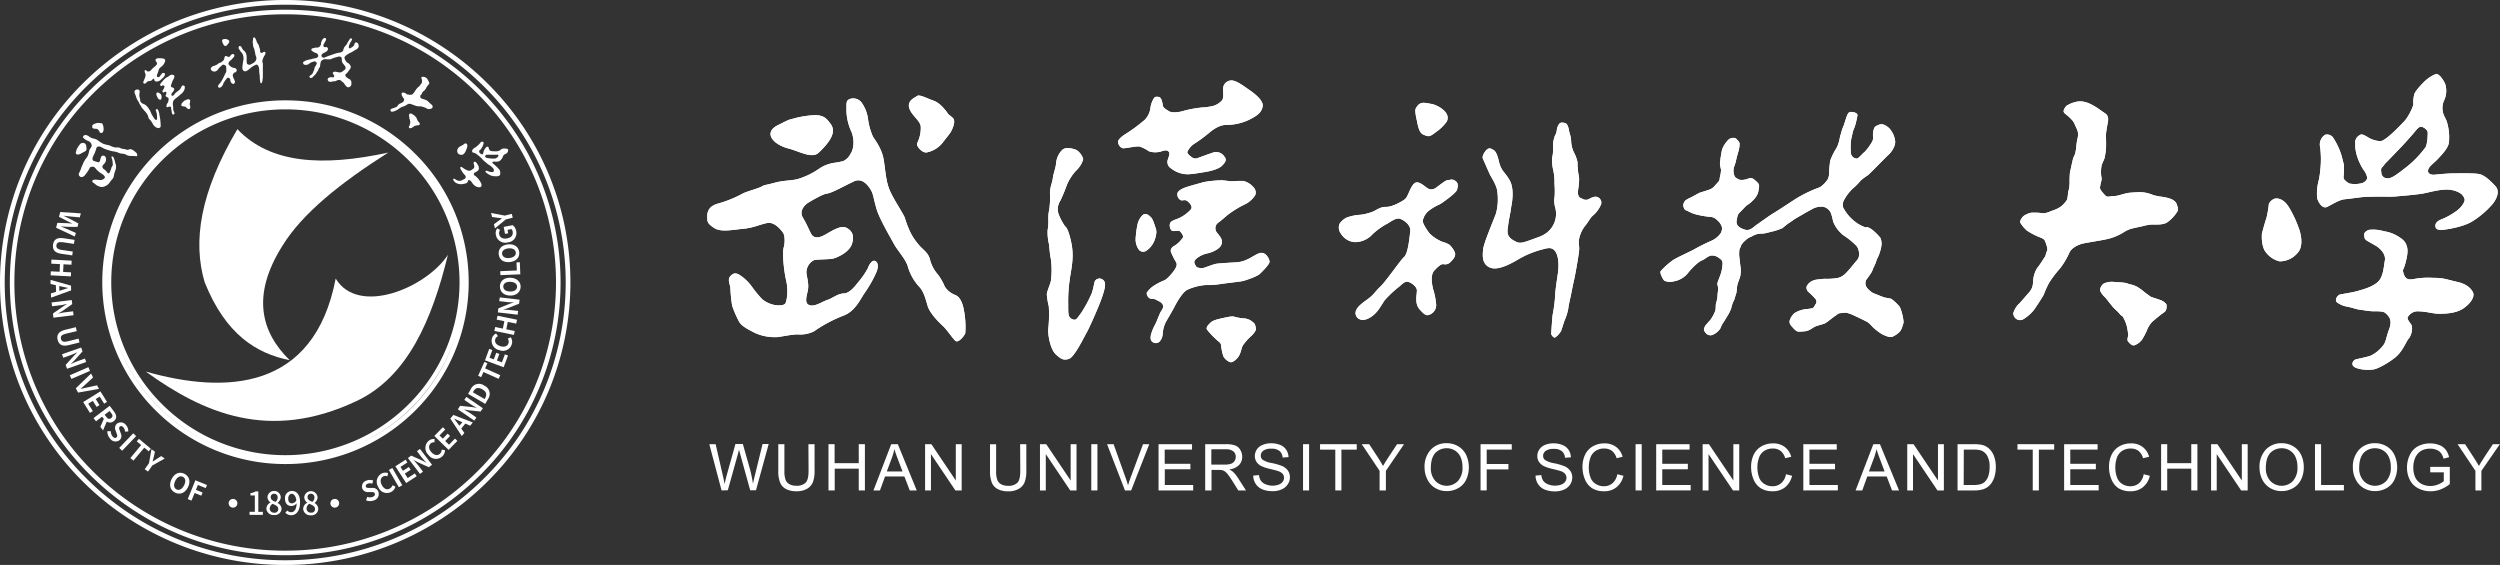 <svg xmlns="http://www.w3.org/2000/svg" viewBox="0 0 716.15 161.84"><rect x="0" y="0" width="716.15" height="161.84" fill="#333333" stroke="none"/><defs><style>.cls-1,.cls-2{fill:#fff;}.cls-1{fill-rule:evenodd;}</style></defs><g id="图层_2" data-name="图层 2"><g id="图层_1-2" data-name="图层 1"><path class="cls-1" d="M678,68.93l2.53,1.44c.92.53,3,2.21,2.64,4.25s-.46,4.95-2.25,6.36-4.26,2-5.66,2.41-4.36.83-5,1-1.57,1.53-.84,2.19a6.79,6.79,0,0,0,3.18,1.3c1.47.33,2.52.73,3.24.81s2.11.33,3.24.44,3.5-.16,4.27.56,2.1,1.78,1.08,4.51-.89,3.81-1.86,4.88a9.65,9.65,0,0,1-3.58,2.86c-1.37.43-3.34.81-4.11,1s-1.85,1.7.08,2.46a10.49,10.49,0,0,0,4.94.42c.92-.09,3.56-1.37,6-3.24s3.3-4.71,4.09-5.58,1.33-3.2.68-4.1-1.22-1.63-.92-2.09a3.29,3.29,0,0,1,3.21-1.62c2.14.06,4,.64,5.38.67s5,.07,7.31-1.51,3.23-3.44,2.8-4.48-1.67-2.49-4.56-3.12-3.77-1.17-7-1.16a22,22,0,0,0-5.28.32c-1.43.3-2.41.19-2.93-1.15s-.31-1.47-.06-2a20.64,20.64,0,0,0,.88-3.32c.13-.85.76-3.71-2-5.36a10.36,10.36,0,0,0-4.61-1.83,10.56,10.56,0,0,0-4.31-.4c-.67.24-1.32.76-1.32,1.2a3.51,3.51,0,0,0,.18,1.34A3.64,3.64,0,0,0,678,68.93Zm5.31-22.13s3.21-3.3,4.55-4.71,3-3.31,3.59-4,1.37-1.78,2-1.79,2,.77,2,1.78-.14,3.47-.7,4.2a29.46,29.46,0,0,1-5.31,5.51c-2.84,2.19-4.41,3.47-5.68,3.29a1.67,1.67,0,0,1-1.61-1.7c-.11-.78-.13-1.09.28-1.51S683.28,46.8,683.28,46.8ZM674.68,42a12.54,12.54,0,0,0,.77,3.44,16.34,16.34,0,0,0,1.63,3.25c.53.6,1.28,2.17.91,2.69a2.4,2.4,0,0,1-1.75,1.17,8,8,0,0,1-3.33,0c-.34-.26-1.59-.93-1.59-1.75a24.26,24.26,0,0,0,.13-3.6c-.19-.48-.57-2.43-1-3.55a20.26,20.26,0,0,0-2.16-4.3,2.14,2.14,0,0,0-2.25-.74,3.34,3.34,0,0,0-1.4,3.61,27.8,27.8,0,0,1,0,6.78,19.72,19.72,0,0,1-.57,3.29,14.09,14.09,0,0,0-.3,4.44c.15.71,1.31,3.34,2.94,2.5s3.48-2,4.86-2.14,3.78-.48,5.18-.63,5.91-.16,7-.13a22.88,22.88,0,0,0,2.54-.06c.57-.06,5.23-.42,7.49-.78s6-1.67,8.83-1S705.79,56.45,706,57s-.56,2.09-2.17,3.33a20.57,20.57,0,0,1-4.64,2.59c-.92.36-1.68,1.06-1.54,1.94s.77.92,1.4,1,6.22-.65,9.1-2.41a25.32,25.32,0,0,0,5.42-4.5c.91-.91,3-3.78,1.23-5.67s-3.19-3.08-4.53-3.4-6.31-.21-7.81-.2-4.37.3-5,.37-2-.06-1.93-1.17,1.53-2,2.7-3.23,3-3.12,3.27-4.71a14.9,14.9,0,0,0-.38-5.33c-.31-1.51-1-2.15-1.27-3.25a5.31,5.31,0,0,1,.32-3.67,6.45,6.45,0,0,0,.26-4.68c-.58-1.3-1.8-2.93-2.6-2.82a9.78,9.78,0,0,0-3,1.87c-.52.43-2.94,2.91-3.22,3.93a9.05,9.05,0,0,0-.29,2.8c0,.89-1.58,3.93-2.59,4.95s-5.46,5.86-6.94,5.69a7.38,7.38,0,0,1-3.67-1.23c-1.6-.93-1.77-.76-2.46-.3a2.35,2.35,0,0,0-1,1.92A7.92,7.92,0,0,1,674.68,42ZM647.93,67s.87-3.35,1.33-4.57a31.42,31.42,0,0,0,.68-4,2.89,2.89,0,0,1,1.62-1.5c.64-.21,2.49-.17,4.09,2.38a32.72,32.72,0,0,1,2.81,5.93c.42,1,1.7,5.15-.32,7.23A6.64,6.64,0,0,1,653,74.86a7,7,0,0,1-4.41-3.35,9.36,9.36,0,0,1-.66-3.89Z"/><path class="cls-2" d="M678,68.93l2.53,1.44c.92.53,3,2.21,2.64,4.25s-.46,4.95-2.25,6.36-4.26,2-5.66,2.41-4.36.83-5,1-1.57,1.53-.84,2.19a6.79,6.79,0,0,0,3.18,1.3c1.47.33,2.52.73,3.24.81s2.11.33,3.24.44,3.5-.16,4.27.56,2.1,1.78,1.08,4.51-.89,3.81-1.86,4.88a9.65,9.65,0,0,1-3.58,2.86c-1.37.43-3.34.81-4.11,1s-1.85,1.7.08,2.46a10.49,10.49,0,0,0,4.94.42c.92-.09,3.56-1.37,6-3.24s3.3-4.71,4.09-5.58,1.33-3.2.68-4.1-1.22-1.63-.92-2.09a3.29,3.29,0,0,1,3.21-1.62c2.14.06,4,.64,5.38.67s5,.07,7.31-1.51,3.23-3.44,2.8-4.48-1.67-2.49-4.56-3.12-3.77-1.17-7-1.16a22,22,0,0,0-5.28.32c-1.43.3-2.41.19-2.93-1.15s-.31-1.47-.06-2a20.64,20.64,0,0,0,.88-3.32c.13-.85.76-3.71-2-5.36a10.36,10.36,0,0,0-4.61-1.83,10.56,10.56,0,0,0-4.31-.4c-.67.24-1.32.76-1.32,1.2a3.51,3.51,0,0,0,.18,1.34A3.64,3.64,0,0,0,678,68.93Zm5.31-22.13s3.21-3.3,4.55-4.71,3-3.31,3.59-4,1.37-1.78,2-1.79,2,.77,2,1.78-.14,3.47-.7,4.2a29.46,29.46,0,0,1-5.31,5.51c-2.84,2.19-4.41,3.47-5.68,3.29a1.67,1.67,0,0,1-1.61-1.7c-.11-.78-.13-1.09.28-1.51S683.28,46.8,683.28,46.8ZM674.68,42a12.54,12.54,0,0,0,.77,3.44,16.34,16.34,0,0,0,1.63,3.25c.53.6,1.28,2.17.91,2.69a2.4,2.4,0,0,1-1.75,1.17,8,8,0,0,1-3.33,0c-.34-.26-1.59-.93-1.59-1.75a24.26,24.26,0,0,0,.13-3.6c-.19-.48-.57-2.43-1-3.55a20.26,20.26,0,0,0-2.16-4.3,2.14,2.14,0,0,0-2.25-.74,3.34,3.34,0,0,0-1.4,3.61,27.8,27.8,0,0,1,0,6.78,19.72,19.72,0,0,1-.57,3.29,14.09,14.09,0,0,0-.3,4.44c.15.71,1.31,3.34,2.94,2.5s3.48-2,4.86-2.14,3.78-.48,5.18-.63,5.91-.16,7-.13a22.88,22.88,0,0,0,2.54-.06c.57-.06,5.23-.42,7.49-.78s6-1.67,8.83-1S705.79,56.45,706,57s-.56,2.09-2.17,3.33a20.57,20.57,0,0,1-4.64,2.59c-.92.36-1.68,1.06-1.54,1.94s.77.92,1.4,1,6.22-.65,9.1-2.41a25.32,25.32,0,0,0,5.42-4.5c.91-.91,3-3.78,1.23-5.67s-3.19-3.08-4.53-3.4-6.31-.21-7.81-.2-4.37.3-5,.37-2-.06-1.93-1.17,1.53-2,2.7-3.23,3-3.12,3.27-4.71a14.9,14.9,0,0,0-.38-5.33c-.31-1.51-1-2.15-1.27-3.25a5.31,5.31,0,0,1,.32-3.67,6.45,6.45,0,0,0,.26-4.68c-.58-1.3-1.8-2.93-2.6-2.82a9.78,9.78,0,0,0-3,1.87c-.52.43-2.94,2.91-3.22,3.93a9.05,9.05,0,0,0-.29,2.8c0,.89-1.58,3.93-2.59,4.95s-5.46,5.86-6.94,5.69a7.38,7.38,0,0,1-3.67-1.23c-1.6-.93-1.77-.76-2.46-.3a2.35,2.35,0,0,0-1,1.92A7.92,7.92,0,0,1,674.68,42ZM647.93,67s.87-3.35,1.33-4.57a31.42,31.42,0,0,0,.68-4,2.89,2.89,0,0,1,1.62-1.5c.64-.21,2.49-.17,4.09,2.38a32.72,32.72,0,0,1,2.81,5.93c.42,1,1.7,5.15-.32,7.23A6.64,6.64,0,0,1,653,74.86a7,7,0,0,1-4.41-3.35,9.36,9.36,0,0,1-.66-3.89Z"/><path class="cls-1" d="M592.85,51.68a10.74,10.74,0,0,1-.23,2.74c-.27.59-.24,2.4-.56,2.9a8.12,8.12,0,0,1-1.77,1.91,10.33,10.33,0,0,1-2.76,1.24,5.11,5.11,0,0,1-2.29.62,18.06,18.06,0,0,0-3.4-.15,5.72,5.72,0,0,0-2.15.93c-.5.42-1.09,1.38-1,1.83a9.09,9.09,0,0,0,2,2.39,21.13,21.13,0,0,0,3,1.63c.7.3,1.81.61,2.07,1.21s1,2.43.63,3-.33,1.33-.62,1.68-1.58,2.52-2.15,3.1a7.94,7.94,0,0,0-1.17,3.36c-.13.94.12,2.21-1.22,3.72s-2.63,3.08-3.08,3.42a6.63,6.63,0,0,0-1.42,2.5,2.1,2.1,0,0,0,.73,1.55,1.86,1.86,0,0,0,2.09.21,11.49,11.49,0,0,0,3.22-2.86c.73-1.06,2.37-3.59,2.68-4.19a24.3,24.3,0,0,1,1.66-3.62,32.71,32.71,0,0,1,3-3.91,22,22,0,0,0,2.72-4.59c.26-.65,1.58-2.13,4.38-2.65s6.18-1,7.5-1.45a15.35,15.35,0,0,0,3.63-1.66,8,8,0,0,1,2.57-1.12c.66-.17,2.67-.57,3.13-.7a12.6,12.6,0,0,1,2.29-.4c.77-.06,3.14.23,4.44-.6A10.61,10.61,0,0,0,623.45,61c.78-1,.37-1.51.19-2.23-.44-1.69-2.46-2.07-4.2-2.38a15,15,0,0,1-2.65-.52c-2.58-1.06-4-.83-6.49-.67-1.68.1-3.37,1-5.08,1-.75,0-1.42.32-1.88,0s-1.82-1.82-1.79-2.43a11.19,11.19,0,0,1,.37-1.83,2.82,2.82,0,0,0,0-1.45,11.1,11.1,0,0,1,.06-2.9c.18-.88.67-1.56.9-2.34a19.92,19.92,0,0,0,.39-2.7c.09-.6,0-3.56,0-4s.31-2.24.4-2.78.73-2.39-.6-3.27c-2.09-1.39-4.88-3.81-7.87-3.41a8.4,8.4,0,0,0-3.3,1.27c-.36.49-1.18,1.45-.46,2.09s2.28,1.74,2.82,3c.76,1.8,1.37,2.3.8,4.56-.36,1.44-.21,3.68-1.06,5-.18.26-.89,3.84-1,4.22S592.85,51.68,592.85,51.68ZM608,90.58a9.66,9.66,0,0,1,1.34,3.24,20.79,20.79,0,0,1,.33,2.27c-.09.32-.4,1.34-.08,1.7s1.13,1.47,2,1.06a5,5,0,0,0,2-1.53,24.15,24.15,0,0,0,1.33-2.48,7.45,7.45,0,0,1,1.65-2.71c.83-.69,1.43-1.21,2.25-1.86s1.37-.9,1.58-1.3a2.78,2.78,0,0,0,.16-1.85A4,4,0,0,0,619,86c-.45-.16-2.18-.75-2.55-.85s-.6-.33-1.45-.94-1.5-1.23-2.2-1.67a6.69,6.69,0,0,0-2.22-1,9.93,9.93,0,0,1-1.52-.46,19.65,19.65,0,0,0-2.07-.22c-.38,0-1.72-.15-2.16-.13a5.51,5.51,0,0,0-2.16.49c-.61.36-1.32,1.59-1,2.2A6.07,6.07,0,0,0,603,85.15a15.11,15.11,0,0,1,1.2,1.5c.42.45.71.9,1.16,1.4s1.38,1.27,1.82,1.83A2.38,2.38,0,0,0,608,90.58Z"/><path class="cls-2" d="M592.85,51.68a10.74,10.74,0,0,1-.23,2.74c-.27.59-.24,2.4-.56,2.9a8.12,8.12,0,0,1-1.77,1.91,10.33,10.33,0,0,1-2.76,1.24,5.11,5.11,0,0,1-2.29.62,18.06,18.06,0,0,0-3.4-.15,5.72,5.72,0,0,0-2.15.93c-.5.42-1.09,1.38-1,1.83a9.09,9.09,0,0,0,2,2.39,21.13,21.13,0,0,0,3,1.63c.7.3,1.81.61,2.07,1.21s1,2.43.63,3-.33,1.33-.62,1.68-1.58,2.52-2.15,3.1a7.94,7.94,0,0,0-1.17,3.36c-.13.94.12,2.21-1.22,3.72s-2.63,3.08-3.08,3.42a6.63,6.63,0,0,0-1.42,2.5,2.1,2.1,0,0,0,.73,1.55,1.86,1.86,0,0,0,2.09.21,11.49,11.49,0,0,0,3.22-2.86c.73-1.06,2.37-3.59,2.68-4.19a24.3,24.3,0,0,1,1.66-3.62,32.71,32.71,0,0,1,3-3.91,22,22,0,0,0,2.72-4.59c.26-.65,1.58-2.13,4.38-2.65s6.18-1,7.5-1.45a15.35,15.35,0,0,0,3.63-1.66,8,8,0,0,1,2.57-1.12c.66-.17,2.67-.57,3.13-.7a12.6,12.6,0,0,1,2.29-.4c.77-.06,3.14.23,4.44-.6A10.61,10.61,0,0,0,623.45,61c.78-1,.37-1.51.19-2.23-.44-1.69-2.46-2.07-4.2-2.38a15,15,0,0,1-2.65-.52c-2.58-1.06-4-.83-6.49-.67-1.68.1-3.37,1-5.08,1-.75,0-1.42.32-1.88,0s-1.82-1.82-1.79-2.43a11.19,11.19,0,0,1,.37-1.83,2.82,2.82,0,0,0,0-1.45,11.1,11.1,0,0,1,.06-2.9c.18-.88.67-1.56.9-2.34a19.92,19.92,0,0,0,.39-2.7c.09-.6,0-3.56,0-4s.31-2.24.4-2.78.73-2.39-.6-3.27c-2.09-1.39-4.88-3.81-7.87-3.41a8.4,8.4,0,0,0-3.3,1.27c-.36.49-1.18,1.45-.46,2.09s2.28,1.74,2.82,3c.76,1.8,1.37,2.3.8,4.56-.36,1.44-.21,3.68-1.06,5-.18.26-.89,3.84-1,4.22S592.85,51.68,592.85,51.68ZM608,90.58a9.66,9.66,0,0,1,1.34,3.24,20.79,20.79,0,0,1,.33,2.27c-.09.32-.4,1.34-.08,1.7s1.13,1.47,2,1.06a5,5,0,0,0,2-1.53,24.15,24.15,0,0,0,1.33-2.48,7.45,7.45,0,0,1,1.65-2.71c.83-.69,1.43-1.21,2.25-1.86s1.37-.9,1.58-1.3a2.78,2.78,0,0,0,.16-1.85A4,4,0,0,0,619,86c-.45-.16-2.18-.75-2.55-.85s-.6-.33-1.45-.94-1.5-1.23-2.2-1.67a6.69,6.69,0,0,0-2.22-1,9.93,9.93,0,0,1-1.52-.46,19.65,19.65,0,0,0-2.07-.22c-.38,0-1.72-.15-2.16-.13a5.51,5.51,0,0,0-2.16.49c-.61.36-1.32,1.59-1,2.2A6.07,6.07,0,0,0,603,85.15a15.11,15.11,0,0,1,1.2,1.5c.42.45.71.9,1.16,1.4s1.38,1.27,1.82,1.83A2.38,2.38,0,0,0,608,90.58Z"/><path class="cls-1" d="M500.89,58.49s2.43-1.67,2.79-3.63.44-2-.8-3.12-1.56-.68-2.37-.48a4.62,4.62,0,0,1-2,.28A4,4,0,0,1,497,50.7a3.9,3.9,0,0,1-.27-2.87,12.51,12.51,0,0,0,.69-2.42c.09-.35.37-1.39.55-2a7.15,7.15,0,0,0,.34-2.45,3.8,3.8,0,0,0-1.24-1.41,2.38,2.38,0,0,0-1.77.32,7.66,7.66,0,0,0-2,3,39.71,39.71,0,0,0-.61,3.93,12.52,12.52,0,0,0,.31,1.77,7.81,7.81,0,0,1-.31,2.11c-.19,1,.06.89-.85,1.85s-1.06,1.43-2.47,1.9-1.9.59-2.28.71-2.34,1.23-2.69,1.41a8.69,8.69,0,0,0-1.58.86,2.38,2.38,0,0,0-.64,1.38c0,.4.36,1.34.73,1.43s1.62.85,2.74,1.15a26,26,0,0,0,4,.73,3,3,0,0,1,2.29,1,3.91,3.91,0,0,1,1.33,2,2.75,2.75,0,0,1-.34,1.68,6.32,6.32,0,0,1-2.73,2.21,55.32,55.32,0,0,0-5,2.51c-1.32.71-4.85,2.28-5.92,3a20.76,20.76,0,0,0-3.59,3.21c-.26.53.65,2.3,1.07,2.69a3.89,3.89,0,0,0,2.67.2,6.62,6.62,0,0,0,4-2.26,18.81,18.81,0,0,1,3.16-3.2c.84-.56,1.35-.69,1.88-1.06a5.41,5.41,0,0,1,1.5-.85,3,3,0,0,1,2.31.58c1.14.67,1.13,1.22,1.17,1.38a10.54,10.54,0,0,1-.74,3.88c-.74,1.94-.82,2.1-.71,2.54a4.28,4.28,0,0,1,.14,1.72,10.12,10.12,0,0,0-.14,1.56,9.63,9.63,0,0,1-.42,2c-.12.3-.05,1.51-.17,2a11.37,11.37,0,0,1-1.48,2.79c-.41.42-.94,1.06-1.21,1.36s-.73,1.14-.58,1.57a2.79,2.79,0,0,0,1,1.22,1.74,1.74,0,0,0,1.41.11,5.1,5.1,0,0,0,2.26-1.85,8.92,8.92,0,0,1,.62-1.35c.28-.35,1-1.57,1.21-1.92a13.06,13.06,0,0,0,1.26-2.43,9.14,9.14,0,0,1,.77-2.28c.22-.34.49-1.6.68-2.06s.14-1.67.35-2.47c0-.15.69-2.08.73-2.13a7.85,7.85,0,0,0,.21-2.58c-.05-.36-.24-1.74-.33-2.77a8.47,8.47,0,0,1,0-2.78,4.24,4.24,0,0,0,.43-1,5,5,0,0,1,1.16-1.38,4.61,4.61,0,0,1,1.67-1.11c.57-.2.37-.29,1.39-.65a4.67,4.67,0,0,1,2-.25,15,15,0,0,0,2.14-.48,17.45,17.45,0,0,0,3.55-1.13A20.34,20.34,0,0,1,512.28,64c.51-.28,1.71-1.23,2.58-1.71s3.33-1.94,4-2.25a5.38,5.38,0,0,1,3.33-.83,3.22,3.22,0,0,1,2.18,1.56,12.68,12.68,0,0,1,.73,2.65,9.5,9.5,0,0,0,3,4,21.73,21.73,0,0,1,3.69,3c.6.68,1.31,2.8.19,4.1s-1.69,2.07-2.27,2.71-1.69,2.13-3.33,2.4a16.82,16.82,0,0,1-3.55.24,15.88,15.88,0,0,0-2.15.2,4.18,4.18,0,0,0-1.9.6,3.23,3.23,0,0,0-1.26,1.42,1.7,1.7,0,0,0,.72,1.7,22.28,22.28,0,0,1,1.7,1.71,1.24,1.24,0,0,1,.2,1.59c-.41.5-.4,1.05-1.05,1.22s-1.92.25-2.54.38A7.49,7.49,0,0,0,514,89.73a5,5,0,0,0-1.33,2.1c-.08.49-.08.92.66,1.74S514.6,95,515.26,95s1.39-.07,1.71-.1a4,4,0,0,0,1.52-.48c.64-.35,1.16-.78,1.77-1s1.94-.56,2.38-.73a8.66,8.66,0,0,0,1.45-1c.55-.38,1.35-1.06,1.62-1.19s.76-.7,1.26-.77a7.88,7.88,0,0,1,.83-.07,4,4,0,0,1,1.08-.09,10.8,10.8,0,0,1,2.21.8c.95.44,3.37,1.59,3.9,1.91a7.35,7.35,0,0,1,1.38,1.32,17.62,17.62,0,0,0,2.92,2.23c.68.26,2,1,2.92.58a6.84,6.84,0,0,0,2-1.4,4.32,4.32,0,0,0,.8-1.71,3,3,0,0,0,.28-1.14,9.21,9.21,0,0,0-.17-1.19,15.05,15.05,0,0,0-.87-3,12.62,12.62,0,0,0-2.48-2.36c-.4-.15-1.77-.3-2.19-.47s-1.54-.58-1.81-.71-1.24-.47-1.39-.58-1.7-1.1-1.95-2.21a2,2,0,0,1,.46-1.87c.18-.24.84-1.17,1.19-1.72s.36-.94.69-1.56a10,10,0,0,0,.74-1.81c.14-.52.59-1.24.69-1.59a11.89,11.89,0,0,0,.78-2.93,4.53,4.53,0,0,0-.31-2,14.83,14.83,0,0,0-1.95-2A5,5,0,0,0,535,65.09c-.38-.06-.34.1-.72,0a9.75,9.75,0,0,1-1.82-.85A12.34,12.34,0,0,1,528,59.47a2.91,2.91,0,0,1,.37-2.4A12.92,12.92,0,0,1,530.76,54a17,17,0,0,0,2.29-2.32,19.55,19.55,0,0,1,2-1.48c.56-.42,3.2-3.16,4.13-4.09s1.58-1.59,1.92-1.88,1.92-2.13,1.79-3.77a6.63,6.63,0,0,0-1.72-3.74c-.56-.52-1.8-1.48-2.87-1s-1.34.39-1.66,1.84.22,2.18-.43,3.18a16.27,16.27,0,0,1-2,2.72c-.4.29-1.37,1.35-1.71,1.63s-.59.46-1,.26a1.67,1.67,0,0,1-1.29-1.5,17.19,17.19,0,0,1,.07-3.86c.12-.69.24-1.1.38-1.74a6.85,6.85,0,0,1,.49-1.55,12.56,12.56,0,0,0,.63-2.15,12.85,12.85,0,0,0,.31-1.59c0-.22-.19-.5-.65-.67s-1.41-.44-1.92.06-1.2,3.35-1.53,4-.68,2.2-.89,2.74a11,11,0,0,1-1,3.3A17.61,17.61,0,0,0,524.3,46a26.76,26.76,0,0,0-.33,3.61,3.77,3.77,0,0,1-.48,1.89,8,8,0,0,1-2.16,2.14,36.64,36.64,0,0,0-7,3.37c-3.2,2.09-5.19,3.4-6.37,4.11s-3.46,2.39-4.6,3.16-2,2-3.62,1.48-2.5-1.29-2.26-2.58.23-1.68.88-2.32,1.52-1.58,1.75-1.8A5.6,5.6,0,0,1,500.89,58.49Z"/><path class="cls-2" d="M500.89,58.49s2.43-1.67,2.79-3.63.44-2-.8-3.12-1.56-.68-2.37-.48a4.62,4.62,0,0,1-2,.28A4,4,0,0,1,497,50.7a3.9,3.9,0,0,1-.27-2.87,12.51,12.51,0,0,0,.69-2.42c.09-.35.37-1.39.55-2a7.15,7.15,0,0,0,.34-2.45,3.8,3.8,0,0,0-1.24-1.41,2.38,2.38,0,0,0-1.77.32,7.66,7.66,0,0,0-2,3,39.71,39.71,0,0,0-.61,3.93,12.52,12.52,0,0,0,.31,1.77,7.81,7.81,0,0,1-.31,2.11c-.19,1,.06.89-.85,1.85s-1.06,1.43-2.47,1.9-1.9.59-2.28.71-2.34,1.23-2.69,1.41a8.69,8.69,0,0,0-1.58.86,2.38,2.38,0,0,0-.64,1.38c0,.4.36,1.34.73,1.43s1.62.85,2.74,1.15a26,26,0,0,0,4,.73,3,3,0,0,1,2.29,1,3.91,3.91,0,0,1,1.33,2,2.75,2.75,0,0,1-.34,1.68,6.32,6.32,0,0,1-2.73,2.21,55.32,55.32,0,0,0-5,2.51c-1.32.71-4.85,2.28-5.92,3a20.76,20.76,0,0,0-3.59,3.21c-.26.53.65,2.3,1.07,2.69a3.89,3.89,0,0,0,2.67.2,6.62,6.62,0,0,0,4-2.26,18.81,18.81,0,0,1,3.16-3.2c.84-.56,1.35-.69,1.88-1.06a5.41,5.41,0,0,1,1.5-.85,3,3,0,0,1,2.31.58c1.14.67,1.13,1.22,1.17,1.38a10.54,10.54,0,0,1-.74,3.88c-.74,1.94-.82,2.1-.71,2.54a4.28,4.28,0,0,1,.14,1.72,10.12,10.12,0,0,0-.14,1.56,9.63,9.63,0,0,1-.42,2c-.12.3-.05,1.51-.17,2a11.37,11.37,0,0,1-1.48,2.79c-.41.42-.94,1.06-1.21,1.36s-.73,1.14-.58,1.57a2.79,2.79,0,0,0,1,1.22,1.74,1.74,0,0,0,1.41.11,5.1,5.1,0,0,0,2.26-1.85,8.92,8.92,0,0,1,.62-1.35c.28-.35,1-1.57,1.21-1.92a13.06,13.06,0,0,0,1.26-2.43,9.14,9.14,0,0,1,.77-2.28c.22-.34.49-1.6.68-2.06s.14-1.67.35-2.47c0-.15.69-2.08.73-2.13a7.85,7.85,0,0,0,.21-2.58c-.05-.36-.24-1.74-.33-2.77a8.47,8.47,0,0,1,0-2.78,4.24,4.24,0,0,0,.43-1,5,5,0,0,1,1.16-1.38,4.61,4.61,0,0,1,1.67-1.11c.57-.2.37-.29,1.39-.65a4.67,4.67,0,0,1,2-.25,15,15,0,0,0,2.14-.48,17.45,17.45,0,0,0,3.55-1.13A20.34,20.34,0,0,1,512.28,64c.51-.28,1.71-1.23,2.58-1.71s3.33-1.94,4-2.25a5.38,5.38,0,0,1,3.33-.83,3.22,3.22,0,0,1,2.18,1.56,12.68,12.68,0,0,1,.73,2.65,9.5,9.5,0,0,0,3,4,21.73,21.73,0,0,1,3.69,3c.6.68,1.31,2.8.19,4.1s-1.69,2.07-2.27,2.71-1.69,2.13-3.33,2.4a16.82,16.82,0,0,1-3.55.24,15.88,15.88,0,0,0-2.15.2,4.18,4.18,0,0,0-1.9.6,3.23,3.23,0,0,0-1.26,1.42,1.7,1.7,0,0,0,.72,1.7,22.28,22.28,0,0,1,1.7,1.71,1.24,1.24,0,0,1,.2,1.59c-.41.5-.4,1.05-1.05,1.22s-1.92.25-2.54.38A7.49,7.49,0,0,0,514,89.73a5,5,0,0,0-1.33,2.1c-.08.49-.08.92.66,1.74S514.6,95,515.26,95s1.39-.07,1.71-.1a4,4,0,0,0,1.52-.48c.64-.35,1.16-.78,1.77-1s1.94-.56,2.38-.73a8.66,8.66,0,0,0,1.45-1c.55-.38,1.35-1.06,1.62-1.19s.76-.7,1.26-.77a7.88,7.88,0,0,1,.83-.07,4,4,0,0,1,1.08-.09,10.8,10.8,0,0,1,2.21.8c.95.44,3.37,1.59,3.9,1.91a7.35,7.35,0,0,1,1.38,1.32,17.62,17.62,0,0,0,2.92,2.23c.68.26,2,1,2.92.58a6.84,6.84,0,0,0,2-1.4,4.32,4.32,0,0,0,.8-1.71,3,3,0,0,0,.28-1.14,9.21,9.21,0,0,0-.17-1.19,15.05,15.05,0,0,0-.87-3,12.62,12.62,0,0,0-2.48-2.36c-.4-.15-1.77-.3-2.19-.47s-1.54-.58-1.81-.71-1.24-.47-1.39-.58-1.7-1.1-1.95-2.21a2,2,0,0,1,.46-1.87c.18-.24.84-1.17,1.19-1.72s.36-.94.69-1.56a10,10,0,0,0,.74-1.81c.14-.52.59-1.24.69-1.59a11.89,11.89,0,0,0,.78-2.93,4.53,4.53,0,0,0-.31-2,14.83,14.83,0,0,0-1.95-2A5,5,0,0,0,535,65.09c-.38-.06-.34.1-.72,0a9.75,9.75,0,0,1-1.82-.85A12.34,12.34,0,0,1,528,59.47a2.91,2.91,0,0,1,.37-2.4A12.92,12.92,0,0,1,530.76,54a17,17,0,0,0,2.29-2.32,19.55,19.55,0,0,1,2-1.48c.56-.42,3.2-3.16,4.13-4.09s1.58-1.59,1.92-1.88,1.92-2.13,1.79-3.77a6.63,6.63,0,0,0-1.72-3.74c-.56-.52-1.8-1.48-2.87-1s-1.34.39-1.66,1.84.22,2.18-.43,3.18a16.27,16.27,0,0,1-2,2.72c-.4.29-1.37,1.35-1.71,1.63s-.59.46-1,.26a1.67,1.67,0,0,1-1.29-1.5,17.19,17.19,0,0,1,.07-3.86c.12-.69.24-1.1.38-1.74a6.85,6.85,0,0,1,.49-1.55,12.56,12.56,0,0,0,.63-2.15,12.85,12.85,0,0,0,.31-1.59c0-.22-.19-.5-.65-.67s-1.41-.44-1.92.06-1.2,3.35-1.53,4-.68,2.2-.89,2.74a11,11,0,0,1-1,3.3A17.61,17.61,0,0,0,524.3,46a26.76,26.76,0,0,0-.33,3.61,3.77,3.77,0,0,1-.48,1.89,8,8,0,0,1-2.16,2.14,36.64,36.64,0,0,0-7,3.37c-3.2,2.09-5.19,3.4-6.37,4.11s-3.46,2.39-4.6,3.16-2,2-3.62,1.48-2.5-1.29-2.26-2.58.23-1.68.88-2.32,1.52-1.58,1.75-1.8A5.6,5.6,0,0,1,500.89,58.49Z"/><path class="cls-1" d="M358.9,92.29a4.12,4.12,0,0,0-2.26-1.05,16.5,16.5,0,0,1-2.86-.44c-.44-.2-1.07-.21-2.71.15s-3.47.7-4.2,1.39-1.48,1.42-1.12,2.06A21.62,21.62,0,0,0,348.16,97c1,1.05,1.49,1,1.64,1.94a14.43,14.43,0,0,0,.65,3.13,3.71,3.71,0,0,0,2,1.69c.69.12,2-.87,2.6-2.1s.53-2,1.06-2.82a15.7,15.7,0,0,1,2.22-2.51,5.62,5.62,0,0,0,1.44-1.85,4.16,4.16,0,0,0-.38-1.73,3.87,3.87,0,0,0-.45-.42m-14.7-61.5a32.89,32.89,0,0,0-4.94.89c-1.64.54-3.64.69-4.49.13s-1.6-.94-1.7-1.65-.34-2.22-1.06-2.38-1.07-.08-1.37.2a7,7,0,0,0-1.06,2.6,6,6,0,0,1-1.68,3.74,45.72,45.72,0,0,1-5.4,4c-.73.46-2.37,1.55-2.22,2.44a2,2,0,0,0,1.31,1.68c.58.13,4.06-.71,4.91-.47a11.16,11.16,0,0,1,2.62,1.35,5.76,5.76,0,0,0,3.59,0c1-.34,1.68-.4,2.07.13s.11,1.07-.18,2.05a2.13,2.13,0,0,0,.91,2.76,7.7,7.7,0,0,0,5,1.63c1.89-.15,2.65-.32,4.55-.62s4-.9,4.88-1.74,1.63-1.73.77-2.7a2.8,2.8,0,0,0-3.36-1.1c-1.6.54-4.16,1.49-4.47,1.61a1.73,1.73,0,0,1-1.44-.28c-.55-.36-1.51-1.17-1.33-1.6a5.94,5.94,0,0,1,1.61-2.06,44.54,44.54,0,0,0,4.61-3.36c2.5-2.12,4.12-2.31,5.11-2.28a15.23,15.23,0,0,0,6.24-1.42c2.4-1.18,3.7-2.13,4-3.89s-2.61-3.87-3.82-4.7-3.33-2.47-4.74-2.69a2.4,2.4,0,0,0-2.74,2c-.08,1.15.26,3.06-.38,3.73a5.57,5.57,0,0,1-3.54,1.74A10.5,10.5,0,0,1,344.2,30.79Zm5.46,20.86a30.35,30.35,0,0,0-4.91.51c-1.27.39-3,.82-4.61,1.32s-2.94,1.24-2.88,2.13a1.79,1.79,0,0,0,1,1.72c.59.23,1.07-.35,1.88.28s1.54,1.62,1,2.34a10.39,10.39,0,0,1-4.06,2.79c-1.68.59-1.93.93-2,1.61s.2,1.59.75,1.76,1.72-.23,2.12.1,1.11,1.31.92,1.78a8.12,8.12,0,0,1-2.36,2.35c-.68.32-1.38,1-1.08,1.85a19,19,0,0,0,1.37,2.75c.29.5.51,1-.29,2.25s-2.44,3-3.1,3.15a16.12,16.12,0,0,0-2.94,1.53,6.9,6.9,0,0,0-2,2,1.79,1.79,0,0,0,.78,1.52c.58.34,1,0,1.85.44s1.67.72,2,1.49-.36,1.58-.62,2-1,2.37-1.48,3.43a13.15,13.15,0,0,0-1.37,3.36c-.07.94-.13,1.5.78,2a1.53,1.53,0,0,0,2-.64,3.32,3.32,0,0,0,.63-1.89,9,9,0,0,1,.9-3.36c.48-.83,2.14-3.67,2.45-4.3s2.06-4,3.62-4.89a15.13,15.13,0,0,1,5.43-1.41,23.49,23.49,0,0,0,4.66-.36c4.75-.59,5.38-.67,5.89-.78s4-1.21,4.91-2.08,2.66-2.66,2.74-3.38-1-2.9-2.63-2.57-3.62,2.5-6.83,2.68-4.44.27-5.52.38-3.51,1.2-4.11,1.26-1.72,0-2-.59-1-1.22.28-2.23a7.57,7.57,0,0,1,3.35-1.46c1.06-.28,3.27-1.19,3.7-2.49s-.25-2.1-1.21-3.28a2,2,0,0,1,.2-2.91c.68-.39,2.36-2,3.43-2.75a27.62,27.62,0,0,1,4.19-2.5,7.14,7.14,0,0,0,3.09-2.75,2.13,2.13,0,0,0-.48-2.14,5.65,5.65,0,0,0-2.8-1.81c-1.15-.17-3.53.16-4.34,0s-1.43-.14-1.75-.22S349.66,51.65,349.66,51.65ZM331.22,65.94s-.84-3-1.42-3.59-1.46-1.44-2.34-.84a5,5,0,0,0-1.62,2.87,26.91,26.91,0,0,0-.52,3.93,5,5,0,0,0,1,3.31,1.59,1.59,0,0,0,2,.24,6.3,6.3,0,0,0,2.05-2.25,7.69,7.69,0,0,0,.88-3.06Zm-25.93-.85a16.27,16.27,0,0,1-2-3.62,4.39,4.39,0,0,1,.43-3.94,46.17,46.17,0,0,0,1.91-4.6,14.09,14.09,0,0,1,2.58-4,7.51,7.51,0,0,0,2.05-3.18c.13-.72-1.15-2.51-2.09-2.86s-2.94-.89-3.93.11a6.12,6.12,0,0,0-1.71,3.77c-.11,1.4-.8,3-.93,4.24s-.83,2.53-.83,4.38a23.63,23.63,0,0,1-.2,4.63,11.28,11.28,0,0,0-.26,2.88,14.43,14.43,0,0,1-.21,3.09,14.19,14.19,0,0,0,.37,3.84c.11.51.18,2.44.56,4.35a23.49,23.49,0,0,1,0,6.36c-.19.87-1.1,2.94-1.16,3.7a19.28,19.28,0,0,0,.57,3.5,38.46,38.46,0,0,1-.15,6.5c-.16,1.72.63,5.87,2.15,7.26s2.21,1.79,3.78,1.3,4.39-6.38,5-7.42,2.52-5.24,3.73-8.27,1.64-4.79,1.6-5.6a1.63,1.63,0,0,0-1.05-1.62,1.58,1.58,0,0,0-1.83.58c-.27.54-.55,3-1.22,4.2a37.82,37.82,0,0,1-2.75,5c-1.15,1.43-1.35,2.31-2.55,1.76S306,90,306,87.26a43,43,0,0,1,.38-6.79c.33-2.9,1.43-6.39.53-10.81s-1.73-4.75-1.73-4.75Z"/><path class="cls-2" d="M358.9,92.29a4.12,4.12,0,0,0-2.26-1.05,16.5,16.5,0,0,1-2.86-.44c-.44-.2-1.07-.21-2.71.15s-3.47.7-4.2,1.39-1.48,1.42-1.12,2.06A21.62,21.62,0,0,0,348.16,97c1,1.05,1.49,1,1.64,1.94a14.43,14.43,0,0,0,.65,3.13,3.71,3.71,0,0,0,2,1.69c.69.12,2-.87,2.6-2.1s.53-2,1.06-2.82a15.7,15.7,0,0,1,2.22-2.51,5.62,5.62,0,0,0,1.44-1.85,4.16,4.16,0,0,0-.38-1.73A3.87,3.87,0,0,0,358.9,92.29Zm-14.7-61.5a32.89,32.89,0,0,0-4.94.89c-1.64.54-3.64.69-4.49.13s-1.6-.94-1.7-1.65-.34-2.22-1.06-2.38-1.07-.08-1.37.2a7,7,0,0,0-1.06,2.6,6,6,0,0,1-1.68,3.74,45.72,45.72,0,0,1-5.4,4c-.73.46-2.37,1.55-2.22,2.44a2,2,0,0,0,1.31,1.68c.58.13,4.06-.71,4.91-.47a11.16,11.16,0,0,1,2.62,1.35,5.76,5.76,0,0,0,3.59,0c1-.34,1.68-.4,2.07.13s.11,1.07-.18,2.05a2.13,2.13,0,0,0,.91,2.76,7.7,7.7,0,0,0,5,1.63c1.89-.15,2.65-.32,4.55-.62s4-.9,4.88-1.74,1.63-1.73.77-2.7a2.8,2.8,0,0,0-3.36-1.1c-1.6.54-4.16,1.49-4.47,1.61a1.73,1.73,0,0,1-1.44-.28c-.55-.36-1.51-1.17-1.33-1.6a5.94,5.94,0,0,1,1.61-2.06,44.54,44.54,0,0,0,4.61-3.36c2.5-2.12,4.12-2.31,5.11-2.28a15.23,15.23,0,0,0,6.24-1.42c2.4-1.18,3.7-2.13,4-3.89s-2.61-3.87-3.82-4.7-3.33-2.47-4.74-2.69a2.4,2.4,0,0,0-2.74,2c-.08,1.15.26,3.06-.38,3.73a5.57,5.57,0,0,1-3.54,1.74A10.5,10.5,0,0,1,344.2,30.79Zm5.46,20.86a30.35,30.35,0,0,0-4.91.51c-1.27.39-3,.82-4.61,1.32s-2.94,1.24-2.88,2.13a1.79,1.79,0,0,0,1,1.72c.59.23,1.07-.35,1.88.28s1.54,1.62,1,2.34a10.39,10.39,0,0,1-4.06,2.79c-1.68.59-1.93.93-2,1.61s.2,1.59.75,1.76,1.72-.23,2.12.1,1.11,1.31.92,1.78a8.12,8.12,0,0,1-2.36,2.35c-.68.32-1.38,1-1.08,1.85a19,19,0,0,0,1.37,2.75c.29.5.51,1-.29,2.25s-2.44,3-3.1,3.15a16.12,16.12,0,0,0-2.94,1.53,6.9,6.9,0,0,0-2,2,1.79,1.79,0,0,0,.78,1.52c.58.34,1,0,1.85.44s1.67.72,2,1.49-.36,1.58-.62,2-1,2.37-1.48,3.43a13.15,13.15,0,0,0-1.37,3.36c-.07.94-.13,1.5.78,2a1.53,1.53,0,0,0,2-.64,3.32,3.32,0,0,0,.63-1.89,9,9,0,0,1,.9-3.36c.48-.83,2.14-3.67,2.45-4.3s2.06-4,3.62-4.89a15.13,15.13,0,0,1,5.43-1.41,23.49,23.49,0,0,0,4.66-.36c4.75-.59,5.38-.67,5.89-.78s4-1.21,4.91-2.08,2.66-2.66,2.74-3.38-1-2.9-2.63-2.57-3.62,2.5-6.83,2.68-4.44.27-5.52.38-3.51,1.2-4.11,1.26-1.72,0-2-.59-1-1.22.28-2.23a7.57,7.57,0,0,1,3.35-1.46c1.06-.28,3.27-1.19,3.7-2.49s-.25-2.1-1.21-3.28a2,2,0,0,1,.2-2.91c.68-.39,2.36-2,3.43-2.75a27.62,27.62,0,0,1,4.19-2.5,7.14,7.14,0,0,0,3.09-2.75,2.13,2.13,0,0,0-.48-2.14,5.65,5.65,0,0,0-2.8-1.81c-1.15-.17-3.53.16-4.34,0s-1.43-.14-1.75-.22S349.66,51.65,349.66,51.65ZM331.22,65.94s-.84-3-1.42-3.59-1.46-1.44-2.34-.84a5,5,0,0,0-1.62,2.87,26.91,26.91,0,0,0-.52,3.93,5,5,0,0,0,1,3.31,1.59,1.59,0,0,0,2,.24,6.3,6.3,0,0,0,2.05-2.25,7.69,7.69,0,0,0,.88-3.06Zm-25.93-.85a16.27,16.27,0,0,1-2-3.62,4.39,4.39,0,0,1,.43-3.94,46.17,46.17,0,0,0,1.91-4.6,14.09,14.09,0,0,1,2.58-4,7.51,7.51,0,0,0,2.05-3.18c.13-.72-1.15-2.51-2.09-2.86s-2.94-.89-3.93.11a6.12,6.12,0,0,0-1.71,3.77c-.11,1.4-.8,3-.93,4.24s-.83,2.53-.83,4.38a23.63,23.63,0,0,1-.2,4.63,11.28,11.28,0,0,0-.26,2.88,14.43,14.43,0,0,1-.21,3.09,14.19,14.19,0,0,0,.37,3.84c.11.51.18,2.44.56,4.35a23.49,23.49,0,0,1,0,6.36c-.19.87-1.1,2.94-1.16,3.7a19.28,19.28,0,0,0,.57,3.5,38.46,38.46,0,0,1-.15,6.5c-.16,1.72.63,5.87,2.15,7.26s2.21,1.79,3.78,1.3,4.39-6.38,5-7.42,2.52-5.24,3.73-8.27,1.64-4.79,1.6-5.6a1.63,1.63,0,0,0-1.05-1.62,1.58,1.58,0,0,0-1.83.58c-.27.54-.55,3-1.22,4.2a37.82,37.82,0,0,1-2.75,5c-1.15,1.43-1.35,2.31-2.55,1.76S306,90,306,87.26a43,43,0,0,1,.38-6.79c.33-2.9,1.43-6.39.53-10.81s-1.73-4.75-1.73-4.75"/><path class="cls-1" d="M412.9,58.24s4.25-2.88,4.5-3.92.42-1.87-.54-2.52-1.42-.19-2.09-.23S411.46,53.82,411,54a2,2,0,0,1-2.19-.16c-1-.66-2.63-2.34-3.77-1.2s-1.75,3.78-2.55,4.4-3.61,2.28-5.42,2.23-3,1.11-4,1.43a14.93,14.93,0,0,1-3.32.83,13.23,13.23,0,0,0-4.13.86A5.67,5.67,0,0,0,383.79,64a2.77,2.77,0,0,0,.32,2.9,5,5,0,0,0,4.25,2.46,6.88,6.88,0,0,0,4.84-2.29,19.83,19.83,0,0,1,3.91-2.84c.87-.4,2.73-2,3.95-1.56s3.13,1.83,2.93,3.54-.62,6.37-1.75,7.38-5.13,6.91-6.83,8.52-1.72,2.25-4,3.87-2.88,2.46-3.07,3.38a1.92,1.92,0,0,0,1.51,2.21c1.16.36,3.5-.61,5.2-3.1s1.14-2.07,2.8-3.73a29.4,29.4,0,0,1,2.91-2.59c.86-.72,1.66-1.61,2.55-1.43s2.46,1.29,2.57,2.36-.82,3.69.79,5.54,2.09,1.77,2.68,1.57a2.93,2.93,0,0,0,2.05-3,20.67,20.67,0,0,0-.86-4.32c-.08-.45-1.09-3.86.37-5.42s2.05-1.83,2.64-1.78a2,2,0,0,0,1.94-.6c.76-.74,1.62-1.67,1.28-2.72a6.23,6.23,0,0,0-1.63-2.28,7.68,7.68,0,0,0-1.87-.77,11.17,11.17,0,0,1-3.8-2.47c-.82-1.11-2.16-3.12-1.87-3.77a4.89,4.89,0,0,1,1.76-2.74,14.53,14.53,0,0,1,3-1.77A5.84,5.84,0,0,0,412.9,58.24Zm20,1s1.08-4.63-.32-7.34-2.5-2.61-3.24-5.81-1.53-3.09-2.09-3.42-1.16-.12-1.71.59-1,1.62-.76,2.15,1.57,3.62,2,4.53,1.79,2.84,2.1,4.6a16.12,16.12,0,0,1-.31,6.52c-.58,1.71-3.52,8.49-3.71,10.37s-.25,3.73,1.28,4.84,3.86.84,8.17-1.61A27.27,27.27,0,0,1,442,71.4c1.27-.34,2.72-.79,3.66.82s.87,4.22.61,6.11-.77,4.94-.79,6.54a43.13,43.13,0,0,1-.7,5.28c-.17,1.07-.36,5-.43,5.31s.39,1,.86,1.22,1.76-1.46,1.93-1.76.8-2.48,1-3a16.26,16.26,0,0,0,1.1-3.46c.1-1.11.67-3.43.74-3.77s.55-2.87.95-4.6,1.25-6.73,1.41-8.23-.28-2.21,0-3.35a8.48,8.48,0,0,1,1.77-3.85c1.36-1.75,1.31-2.17,2.38-3.07a8.46,8.46,0,0,0,2.06-2.84,1.59,1.59,0,0,0-.17-1.7,1.67,1.67,0,0,0-1.51-.69,4.83,4.83,0,0,0-1.66.65,1.93,1.93,0,0,1-1.82,0c-.63-.38-1.67-.28-1.29-2.86s.27-3.5.08-4.11a23.68,23.68,0,0,1-.29-3.63,10.88,10.88,0,0,0-1-2.7,8.24,8.24,0,0,1-.82-3.12,6.82,6.82,0,0,0-.32-2.05,10.71,10.71,0,0,1-.38-1.6c-.13-.6-.42-1.58-1.09-1.71s-1.16-.24-1.61.23a3.67,3.67,0,0,0-.72,1.93,3.83,3.83,0,0,1-.53,1.49,8.38,8.38,0,0,0-.52,3.48,11.42,11.42,0,0,1-.3,3,12.94,12.94,0,0,0,.33,3.31,15.32,15.32,0,0,1,.36,3.85,25.39,25.39,0,0,1,.06,3.65,7.25,7.25,0,0,0,.12,3.13A6.86,6.86,0,0,1,443,66.74,9.24,9.24,0,0,1,440.51,68c-4.9,1.79-5.06,2-7.14.75s-1.47-2.94-1.37-4,.66-3.94.76-4.46A9.22,9.22,0,0,0,432.89,59.21ZM414.4,34.87c1.42-2.56-2.51-4.77-4.34-5.09-2.25-.39-3.32-.81-4.48,1.26-.33.58,0,2.13.34,3.69.35,1.82.71,3.41,1.92,3.88,1.51.6,1.64.64,3.49-.77A12.7,12.7,0,0,0,414.4,34.87Z"/><path class="cls-2" d="M412.9,58.24s4.25-2.88,4.5-3.92.42-1.87-.54-2.52-1.42-.19-2.09-.23S411.46,53.82,411,54a2,2,0,0,1-2.19-.16c-1-.66-2.63-2.34-3.77-1.2s-1.75,3.78-2.55,4.4-3.61,2.28-5.42,2.23-3,1.11-4,1.43a14.93,14.93,0,0,1-3.32.83,13.23,13.23,0,0,0-4.13.86A5.67,5.67,0,0,0,383.79,64a2.77,2.77,0,0,0,.32,2.9,5,5,0,0,0,4.25,2.46,6.88,6.88,0,0,0,4.84-2.29,19.83,19.83,0,0,1,3.91-2.84c.87-.4,2.73-2,3.95-1.56s3.13,1.83,2.93,3.54-.62,6.37-1.75,7.38-5.13,6.91-6.83,8.52-1.72,2.25-4,3.87-2.88,2.46-3.07,3.38a1.92,1.92,0,0,0,1.51,2.21c1.16.36,3.5-.61,5.2-3.1s1.14-2.07,2.8-3.73a29.4,29.4,0,0,1,2.91-2.59c.86-.72,1.66-1.61,2.55-1.43s2.46,1.29,2.57,2.36-.82,3.69.79,5.54,2.09,1.77,2.68,1.57a2.93,2.93,0,0,0,2.05-3,20.67,20.67,0,0,0-.86-4.32c-.08-.45-1.09-3.86.37-5.42s2.05-1.83,2.64-1.78a2,2,0,0,0,1.94-.6c.76-.74,1.62-1.67,1.28-2.72a6.23,6.23,0,0,0-1.63-2.28,7.68,7.68,0,0,0-1.87-.77,11.17,11.17,0,0,1-3.8-2.47c-.82-1.11-2.16-3.12-1.87-3.77a4.89,4.89,0,0,1,1.76-2.74,14.53,14.53,0,0,1,3-1.77A5.84,5.84,0,0,0,412.9,58.24Zm20,1s1.08-4.63-.32-7.34-2.5-2.61-3.24-5.81-1.53-3.09-2.09-3.42-1.16-.12-1.71.59-1,1.62-.76,2.15,1.57,3.62,2,4.53,1.79,2.84,2.1,4.6a16.12,16.12,0,0,1-.31,6.52c-.58,1.71-3.52,8.49-3.71,10.37s-.25,3.73,1.28,4.84,3.86.84,8.17-1.61A27.27,27.27,0,0,1,442,71.4c1.27-.34,2.72-.79,3.66.82s.87,4.22.61,6.11-.77,4.94-.79,6.54a43.13,43.13,0,0,1-.7,5.28c-.17,1.07-.36,5-.43,5.31s.39,1,.86,1.22,1.76-1.46,1.93-1.76.8-2.48,1-3a16.26,16.26,0,0,0,1.1-3.46c.1-1.11.67-3.43.74-3.77s.55-2.87.95-4.6,1.25-6.73,1.41-8.23-.28-2.21,0-3.35a8.48,8.48,0,0,1,1.77-3.85c1.36-1.75,1.31-2.17,2.38-3.07a8.46,8.46,0,0,0,2.06-2.84,1.59,1.59,0,0,0-.17-1.7,1.67,1.67,0,0,0-1.51-.69,4.83,4.83,0,0,0-1.66.65,1.93,1.93,0,0,1-1.82,0c-.63-.38-1.67-.28-1.29-2.86s.27-3.5.08-4.11a23.68,23.68,0,0,1-.29-3.63,10.88,10.88,0,0,0-1-2.7,8.24,8.24,0,0,1-.82-3.12,6.82,6.82,0,0,0-.32-2.05,10.71,10.71,0,0,1-.38-1.6c-.13-.6-.42-1.58-1.09-1.71s-1.16-.24-1.61.23a3.67,3.67,0,0,0-.72,1.93,3.83,3.83,0,0,1-.53,1.49,8.38,8.38,0,0,0-.52,3.48,11.42,11.42,0,0,1-.3,3,12.94,12.94,0,0,0,.33,3.31,15.32,15.32,0,0,1,.36,3.85,25.39,25.39,0,0,1,.06,3.65,7.25,7.25,0,0,0,.12,3.13A6.86,6.86,0,0,1,443,66.74,9.24,9.24,0,0,1,440.51,68c-4.9,1.79-5.06,2-7.14.75s-1.47-2.94-1.37-4,.66-3.94.76-4.46A9.22,9.22,0,0,0,432.89,59.21ZM414.4,34.87c1.42-2.56-2.51-4.77-4.34-5.09-2.25-.39-3.32-.81-4.48,1.26-.33.58,0,2.13.34,3.69.35,1.82.71,3.41,1.92,3.88,1.51.6,1.64.64,3.49-.77A12.7,12.7,0,0,0,414.4,34.87Z"/><path class="cls-1" d="M222.77,35.89c4.15-2.09,2.73-1.36,4.45-1.9a27.63,27.63,0,0,1,6.19-1c2.68,0,3.42,1.06,4.45,2.4,1.57,2,.74,4.47-3.34,8.35-1.91,1.82-5.56-.41-8.71-1.22C221.4,41.37,218.61,38,222.77,35.89Zm49-3s-2-3.2-4.22-4S263.4,27,262.71,27.5s-2.84,1.31-2.26,3.4,3.15,3.61,3.31,5.35a9.5,9.5,0,0,1-1,4.7c-.49.85,1.61,3.17,2.91,2.66a7.72,7.72,0,0,0,4.62-3.09c2-2.54,2.14-2.62,2.67-4s.47-2.22,0-2.72A9.45,9.45,0,0,0,271.8,32.85Zm-47.31,34s-2.22-3.55-4.75-3-3.82,1.37-7,1.67-6.24,1-8.17-.28-1.9-1.82-1.93-2.82-.18-3.21,3-4.12a33.37,33.37,0,0,0,7-2.81c.86-.56,4.54-1.51,5.52-2.07s1.08-.37,3.73-1.09,4-.52,6.39-1a21.37,21.37,0,0,0,6.61-3.19A10.64,10.64,0,0,1,239,46.64a18.37,18.37,0,0,0,2.62-.52h0a4.46,4.46,0,0,0,2-2c1.32-2,.92-4.85.28-6.39a15,15,0,0,1-1.42-5.84c0-2.43-.16-3,.9-3.51a3,3,0,0,1,3.49,1.09,10.46,10.46,0,0,1,1.82,4.91A18.46,18.46,0,0,0,250,39c.46.91,2.59,3.38,3.14,6.75s.61,6.36,1.89,9.12,3.74,6.35,4.19,7.58a27.25,27.25,0,0,0,1.66,4.29,18,18,0,0,0,2.8,3.94C265,72,266,72.68,266.42,74.42a10.17,10.17,0,0,0,2.27,4.24,15.83,15.83,0,0,1,1.95,3.45,6.18,6.18,0,0,0,2.69,2.27c.9.33,1.84.88,2.54,3.34a25.32,25.32,0,0,1,.65,7.67c-.2.74-2,3-2.84,2.24s-2.37-3.1-3.45-4.13-3.87-3.62-4.54-6-1.2-4.12-2.32-5.3a14.56,14.56,0,0,1-3.27-5.71c-.45-2-3.15-5-3.85-6.32s-4.22-7.28-5.07-10.05-1-4.4-1.55-5.41-2.35-4-5-2.76-6.35,3.35-7.74,3.5-5.53,2.71-5.53,2.71S228.59,60,230,62.37s2,4.14,2.53,4.88,1.62,1.17,3.54.14,4.74-3,6.37-2.15,2.37,2.19,1.61,4.62-4.35,4-5.55,4.24-4.53.15-5.37.44A4,4,0,0,0,231,78c.12,1.56.85,3.39.36,5.46s-.85,3.58.66,4,3.63-1.11,5.07-1.57,2.83-1.77,4.65-1.83,3.51-2.51,4.23-3.37a23.1,23.1,0,0,0,2.66-3.89c.23-.73,1-2.19,1.84-2.09s1.39,1.28.6,3.21a34.31,34.31,0,0,1-3.35,5.94c-1.38,2-2.74,5.37-6.3,6.63a39.71,39.71,0,0,0-8.29,4.45,9,9,0,0,1-4.41.87c-1.14-.14-5,.63-5.83.74a13.86,13.86,0,0,1-6.52-1.13c-2.32-1.17-4.12-2.11-4.76-3.49a29.28,29.28,0,0,1-1.88-4.39,40.63,40.63,0,0,1-.5-5.06c-.16-1.26-.92-2.45.06-3.45s1.74-.93,3.26.2a13.44,13.44,0,0,1,2.91,3,34.17,34.17,0,0,0,2.86,3.47,8.11,8.11,0,0,0,3.45,1.65c1.43.25,2.76.15,3.16-.37s1-3.46.27-6.65-1.1-7.83-.72-9.36a7.87,7.87,0,0,0,.19-3.38Z"/><path class="cls-2" d="M222.77,35.89c4.15-2.09,2.73-1.36,4.45-1.9a27.63,27.63,0,0,1,6.19-1c2.68,0,3.42,1.06,4.45,2.4,1.57,2,.74,4.47-3.34,8.35-1.91,1.82-5.56-.41-8.71-1.22C221.4,41.37,218.61,38,222.77,35.89Zm49-3s-2-3.2-4.22-4S263.4,27,262.71,27.5s-2.84,1.31-2.26,3.4,3.15,3.61,3.31,5.35a9.5,9.5,0,0,1-1,4.7c-.49.85,1.61,3.17,2.91,2.66a7.72,7.72,0,0,0,4.62-3.09c2-2.54,2.14-2.62,2.67-4s.47-2.22,0-2.72A9.45,9.45,0,0,0,271.8,32.85Zm-47.31,34s-2.22-3.55-4.75-3-3.82,1.37-7,1.67-6.24,1-8.17-.28-1.9-1.82-1.93-2.82-.18-3.21,3-4.12a33.37,33.37,0,0,0,7-2.81c.86-.56,4.54-1.51,5.52-2.07s1.08-.37,3.73-1.09,4-.52,6.39-1a21.37,21.37,0,0,0,6.61-3.19A10.64,10.64,0,0,1,239,46.64a18.37,18.37,0,0,0,2.62-.52h0a4.46,4.46,0,0,0,2-2c1.32-2,.92-4.85.28-6.39a15,15,0,0,1-1.42-5.84c0-2.43-.16-3,.9-3.51a3,3,0,0,1,3.49,1.09,10.46,10.46,0,0,1,1.82,4.91A18.46,18.46,0,0,0,250,39c.46.91,2.59,3.38,3.14,6.75s.61,6.36,1.89,9.12,3.74,6.35,4.19,7.58a27.25,27.25,0,0,0,1.66,4.29,18,18,0,0,0,2.8,3.94C265,72,266,72.68,266.42,74.42a10.17,10.17,0,0,0,2.27,4.24,15.83,15.83,0,0,1,1.95,3.45,6.18,6.18,0,0,0,2.69,2.27c.9.33,1.84.88,2.54,3.34a25.32,25.32,0,0,1,.65,7.67c-.2.74-2,3-2.84,2.24s-2.37-3.1-3.45-4.13-3.87-3.62-4.54-6-1.2-4.12-2.32-5.3a14.56,14.56,0,0,1-3.27-5.71c-.45-2-3.15-5-3.85-6.32s-4.22-7.28-5.07-10.05-1-4.4-1.55-5.41-2.35-4-5-2.76-6.35,3.35-7.74,3.5-5.53,2.71-5.53,2.71S228.59,60,230,62.37s2,4.14,2.53,4.88,1.62,1.17,3.54.14,4.74-3,6.37-2.15,2.37,2.19,1.61,4.62-4.35,4-5.55,4.24-4.53.15-5.37.44A4,4,0,0,0,231,78c.12,1.56.85,3.39.36,5.46s-.85,3.58.66,4,3.63-1.11,5.07-1.57,2.83-1.77,4.65-1.83,3.51-2.51,4.23-3.37a23.1,23.1,0,0,0,2.66-3.89c.23-.73,1-2.19,1.84-2.09s1.39,1.28.6,3.21a34.31,34.31,0,0,1-3.35,5.94c-1.38,2-2.74,5.37-6.3,6.63a39.71,39.71,0,0,0-8.29,4.45,9,9,0,0,1-4.41.87c-1.14-.14-5,.63-5.83.74a13.86,13.86,0,0,1-6.52-1.13c-2.32-1.17-4.12-2.11-4.76-3.49a29.28,29.28,0,0,1-1.88-4.39,40.63,40.63,0,0,1-.5-5.06c-.16-1.26-.92-2.45.06-3.45s1.74-.93,3.26.2a13.44,13.44,0,0,1,2.91,3,34.17,34.17,0,0,0,2.86,3.47,8.11,8.11,0,0,0,3.45,1.65c1.43.25,2.76.15,3.16-.37s1-3.46.27-6.65-1.1-7.83-.72-9.36a7.87,7.87,0,0,0,.19-3.38Z"/><path class="cls-2" d="M206.7,140.49l-3.51-13.25H205l2,8.69c.22.91.41,1.81.56,2.71.34-1.42.54-2.23.6-2.45l2.52-9h2.12l1.9,6.71a38.16,38.16,0,0,1,1,4.69q.24-1.26.66-2.88l2.08-8.52h1.76l-3.64,13.25H214.9l-2.79-10.09-.42-1.56q-.19.91-.39,1.56l-2.81,10.09Z"/><path class="cls-2" d="M231.58,127.24h1.76v7.66a9,9,0,0,1-.46,3.17,3.85,3.85,0,0,1-1.63,1.91,5.81,5.81,0,0,1-3.1.74,6.32,6.32,0,0,1-3-.64,3.64,3.64,0,0,1-1.69-1.86,8.79,8.79,0,0,1-.51-3.32v-7.66h1.75v7.65a7.22,7.22,0,0,0,.33,2.54,2.38,2.38,0,0,0,1.1,1.26,3.78,3.78,0,0,0,1.91.45,3.64,3.64,0,0,0,2.76-.88c.55-.58.82-1.71.82-3.37Z"/><path class="cls-2" d="M237.33,140.49V127.24h1.75v5.44H246v-5.44h1.76v13.25H246v-6.24h-6.89v6.24Z"/><path class="cls-2" d="M250.21,140.49l5.09-13.25h1.89l5.42,13.25h-2l-1.54-4h-5.54l-1.46,4Zm3.82-5.44h4.5l-1.39-3.67c-.42-1.11-.73-2-.94-2.75a16.44,16.44,0,0,1-.71,2.53Z"/><path class="cls-2" d="M265,140.49V127.24h1.8l7,10.41V127.24h1.68v13.25h-1.8l-7-10.41v10.41Z"/><path class="cls-2" d="M292.23,127.24H294v7.66a9,9,0,0,1-.46,3.17A3.85,3.85,0,0,1,291.9,140a5.81,5.81,0,0,1-3.1.74,6.32,6.32,0,0,1-3-.64,3.64,3.64,0,0,1-1.69-1.86,8.79,8.79,0,0,1-.51-3.32v-7.66h1.75v7.65a7.22,7.22,0,0,0,.33,2.54,2.38,2.38,0,0,0,1.1,1.26,3.78,3.78,0,0,0,1.91.45,3.64,3.64,0,0,0,2.76-.88c.55-.58.82-1.71.82-3.37Z"/><path class="cls-2" d="M297.91,140.49V127.24h1.79l7,10.41V127.24h1.68v13.25h-1.8l-7-10.41v10.41Z"/><path class="cls-2" d="M312.61,140.49V127.24h1.76v13.25Z"/><path class="cls-2" d="M322.26,140.49l-5.13-13.25H319l3.44,9.63c.28.77.51,1.49.7,2.17.2-.72.44-1.45.71-2.17l3.58-9.63h1.79l-5.19,13.25Z"/><path class="cls-2" d="M331.88,140.49V127.24h9.59v1.56h-7.83v4.06H341v1.56h-7.33v4.51h8.13v1.56Z"/><path class="cls-2" d="M345.24,140.49V127.24h5.88a7.72,7.72,0,0,1,2.69.36,2.81,2.81,0,0,1,1.47,1.26,3.75,3.75,0,0,1,.56,2,3.31,3.31,0,0,1-.92,2.37,4.57,4.57,0,0,1-2.82,1.23,4.91,4.91,0,0,1,1.06.66,9.19,9.19,0,0,1,1.46,1.77l2.3,3.6h-2.2L353,137.74q-.76-1.2-1.26-1.83a4.33,4.33,0,0,0-.89-.89,3.1,3.1,0,0,0-.8-.35,5.62,5.62,0,0,0-1-.06h-2v5.88Zm1.75-7.4h3.77a5.6,5.6,0,0,0,1.89-.25,2.07,2.07,0,0,0,1-.79,2.23,2.23,0,0,0,.35-1.19,2,2,0,0,0-.68-1.55,3.24,3.24,0,0,0-2.16-.61H347Z"/><path class="cls-2" d="M359,136.24l1.65-.15a3.61,3.61,0,0,0,.55,1.63,3,3,0,0,0,1.33,1,4.92,4.92,0,0,0,2,.4,4.83,4.83,0,0,0,1.77-.3,2.44,2.44,0,0,0,1.14-.82,1.9,1.9,0,0,0,.38-1.13,1.72,1.72,0,0,0-.36-1.09,2.73,2.73,0,0,0-1.2-.79c-.35-.13-1.14-.35-2.36-.64a11.85,11.85,0,0,1-2.56-.83,3.58,3.58,0,0,1-1.41-1.23,3.07,3.07,0,0,1-.47-1.65,3.37,3.37,0,0,1,.57-1.88,3.54,3.54,0,0,1,1.67-1.32,6.16,6.16,0,0,1,2.43-.46,6.59,6.59,0,0,1,2.6.48,3.66,3.66,0,0,1,1.73,1.4,4,4,0,0,1,.65,2.08l-1.68.13a2.72,2.72,0,0,0-.92-1.9,3.55,3.55,0,0,0-2.31-.64,3.71,3.71,0,0,0-2.32.58,1.76,1.76,0,0,0-.72,1.41,1.5,1.5,0,0,0,.51,1.17,6.9,6.9,0,0,0,2.64.95,17.46,17.46,0,0,1,2.94.84,4.06,4.06,0,0,1,1.71,1.36,3.32,3.32,0,0,1,.55,1.88,3.53,3.53,0,0,1-.61,2,3.94,3.94,0,0,1-1.74,1.46,6,6,0,0,1-2.55.52,7.83,7.83,0,0,1-3-.52,4.3,4.3,0,0,1-1.91-1.58A4.44,4.44,0,0,1,359,136.24Z"/><path class="cls-2" d="M373.27,140.49V127.24H375v13.25Z"/><path class="cls-2" d="M382.51,140.49V128.8h-4.37v-1.56h10.51v1.56h-4.39v11.69Z"/><path class="cls-2" d="M395.2,140.49v-5.61l-5.11-7.64h2.13l2.62,4c.48.74.93,1.49,1.34,2.24.4-.7.88-1.48,1.45-2.34l2.57-3.9h2L397,134.88v5.61Z"/><path class="cls-2" d="M408.08,134a7.22,7.22,0,0,1,1.77-5.17,6,6,0,0,1,4.57-1.87,6.37,6.37,0,0,1,3.31.88,5.8,5.8,0,0,1,2.25,2.45,8.51,8.51,0,0,1,0,7.16,5.5,5.5,0,0,1-2.31,2.41,6.51,6.51,0,0,1-3.22.82,6.28,6.28,0,0,1-3.34-.9,5.85,5.85,0,0,1-2.23-2.47A7.47,7.47,0,0,1,408.08,134Zm1.8,0a5.31,5.31,0,0,0,1.29,3.77,4.49,4.49,0,0,0,6.49,0,5.61,5.61,0,0,0,1.28-4,6.9,6.9,0,0,0-.54-2.83,4.25,4.25,0,0,0-1.6-1.87,4.39,4.39,0,0,0-2.37-.67,4.48,4.48,0,0,0-3.2,1.28C410.33,130.65,409.88,132.07,409.88,134.07Z"/><path class="cls-2" d="M424.12,140.49V127.24h8.94v1.56h-7.18v4.11h6.22v1.56h-6.22v6Z"/><path class="cls-2" d="M439.87,136.24l1.66-.15a3.74,3.74,0,0,0,.54,1.63,3,3,0,0,0,1.34,1,5.39,5.39,0,0,0,3.81.1,2.44,2.44,0,0,0,1.14-.82,1.89,1.89,0,0,0,.37-1.13,1.72,1.72,0,0,0-.36-1.09,2.69,2.69,0,0,0-1.19-.79c-.36-.13-1.14-.35-2.36-.64a11.85,11.85,0,0,1-2.56-.83,3.68,3.68,0,0,1-1.42-1.23,3.07,3.07,0,0,1-.46-1.65,3.37,3.37,0,0,1,.57-1.88,3.51,3.51,0,0,1,1.66-1.32A6.16,6.16,0,0,1,445,127a6.56,6.56,0,0,1,2.6.48,3.74,3.74,0,0,1,1.74,1.4A4,4,0,0,1,450,131l-1.68.13a2.76,2.76,0,0,0-.92-1.9,3.55,3.55,0,0,0-2.31-.64,3.7,3.7,0,0,0-2.32.58,1.75,1.75,0,0,0-.73,1.41,1.48,1.48,0,0,0,.52,1.17,6.82,6.82,0,0,0,2.64.95,17.27,17.27,0,0,1,2.93.84,3.94,3.94,0,0,1,1.71,1.36,3.25,3.25,0,0,1,.55,1.88,3.6,3.6,0,0,1-.6,2,3.94,3.94,0,0,1-1.74,1.46,6,6,0,0,1-2.56.52,7.81,7.81,0,0,1-3-.52,4.25,4.25,0,0,1-1.91-1.58A4.54,4.54,0,0,1,439.87,136.24Z"/><path class="cls-2" d="M463.3,135.85l1.75.44a5.86,5.86,0,0,1-2,3.29,5.43,5.43,0,0,1-3.5,1.14,6.28,6.28,0,0,1-3.48-.87,5.46,5.46,0,0,1-2.05-2.53,9.14,9.14,0,0,1-.7-3.55,8,8,0,0,1,.79-3.62,5.53,5.53,0,0,1,2.25-2.34,6.65,6.65,0,0,1,3.22-.8,5.39,5.39,0,0,1,3.34,1,5.17,5.17,0,0,1,1.89,2.84l-1.72.41a4.17,4.17,0,0,0-1.34-2.11,3.58,3.58,0,0,0-2.21-.66,4.25,4.25,0,0,0-2.55.74,3.75,3.75,0,0,0-1.44,2,7.88,7.88,0,0,0-.42,2.55,8,8,0,0,0,.49,3,3.63,3.63,0,0,0,1.54,1.88,4.25,4.25,0,0,0,2.25.63,3.74,3.74,0,0,0,2.49-.85A4.43,4.43,0,0,0,463.3,135.85Z"/><path class="cls-2" d="M468.53,140.49V127.24h1.75v13.25Z"/><path class="cls-2" d="M474.43,140.49V127.24H484v1.56h-7.83v4.06h7.33v1.56h-7.33v4.51h8.14v1.56Z"/><path class="cls-2" d="M487.74,140.49V127.24h1.8l7,10.41V127.24h1.68v13.25h-1.79l-7-10.41v10.41Z"/><path class="cls-2" d="M511.61,135.85l1.75.44a5.91,5.91,0,0,1-2,3.29,5.48,5.48,0,0,1-3.51,1.14,6.28,6.28,0,0,1-3.48-.87,5.46,5.46,0,0,1-2.05-2.53,9.14,9.14,0,0,1-.7-3.55,8,8,0,0,1,.79-3.62,5.49,5.49,0,0,1,2.26-2.34,6.59,6.59,0,0,1,3.21-.8,5.37,5.37,0,0,1,3.34,1,5.24,5.24,0,0,1,1.9,2.84l-1.73.41a4.17,4.17,0,0,0-1.34-2.11,3.56,3.56,0,0,0-2.21-.66,4.25,4.25,0,0,0-2.55.74,3.81,3.81,0,0,0-1.44,2,7.88,7.88,0,0,0-.42,2.55,8.25,8.25,0,0,0,.49,3,3.63,3.63,0,0,0,1.54,1.88,4.25,4.25,0,0,0,2.25.63,3.74,3.74,0,0,0,2.49-.85A4.32,4.32,0,0,0,511.61,135.85Z"/><path class="cls-2" d="M516.58,140.49V127.24h9.58v1.56h-7.83v4.06h7.33v1.56h-7.33v4.51h8.14v1.56Z"/><path class="cls-2" d="M531.55,140.49l5.09-13.25h1.89L544,140.49h-2l-1.54-4h-5.55l-1.45,4Zm3.82-5.44h4.49l-1.38-3.67c-.42-1.11-.73-2-.94-2.75a17.65,17.65,0,0,1-.71,2.53Z"/><path class="cls-2" d="M546.35,140.49V127.24h1.8l7,10.41V127.24h1.69v13.25H555l-7-10.41v10.41Z"/><path class="cls-2" d="M560.76,140.49V127.24h4.57a10.9,10.9,0,0,1,2.36.19,4.42,4.42,0,0,1,1.94.95,5.39,5.39,0,0,1,1.57,2.26,8.82,8.82,0,0,1,.52,3.15,9.46,9.46,0,0,1-.35,2.68,6.54,6.54,0,0,1-.91,1.93,4.74,4.74,0,0,1-1.21,1.2,4.65,4.65,0,0,1-1.58.67,9.12,9.12,0,0,1-2.13.22Zm1.76-1.56h2.82a7,7,0,0,0,2.06-.24,3,3,0,0,0,1.19-.69,4.16,4.16,0,0,0,1-1.68,8.22,8.22,0,0,0,.35-2.55,6.24,6.24,0,0,0-.68-3.2,3.53,3.53,0,0,0-1.66-1.5,6.9,6.9,0,0,0-2.27-.27h-2.78Z"/><path class="cls-2" d="M582.3,140.49V128.8h-4.37v-1.56h10.51v1.56h-4.39v11.69Z"/><path class="cls-2" d="M591.29,140.49V127.24h9.59v1.56h-7.83v4.06h7.33v1.56h-7.33v4.51h8.13v1.56Z"/><path class="cls-2" d="M614.08,135.85l1.76.44a5.86,5.86,0,0,1-2,3.29,5.43,5.43,0,0,1-3.5,1.14,6.33,6.33,0,0,1-3.49-.87,5.51,5.51,0,0,1-2-2.53,9,9,0,0,1-.7-3.55,7.82,7.82,0,0,1,.79-3.62,5.53,5.53,0,0,1,2.25-2.34,6.62,6.62,0,0,1,3.21-.8,5.4,5.4,0,0,1,3.35,1,5.28,5.28,0,0,1,1.89,2.84l-1.73.41a4.1,4.1,0,0,0-1.33-2.11,3.58,3.58,0,0,0-2.21-.66,4.3,4.3,0,0,0-2.56.74,3.86,3.86,0,0,0-1.44,2,8.15,8.15,0,0,0-.41,2.55,8,8,0,0,0,.49,3,3.66,3.66,0,0,0,1.53,1.88,4.27,4.27,0,0,0,2.25.63,3.75,3.75,0,0,0,2.5-.85A4.37,4.37,0,0,0,614.08,135.85Z"/><path class="cls-2" d="M619.07,140.49V127.24h1.75v5.44h6.89v-5.44h1.76v13.25h-1.76v-6.24h-6.89v6.24Z"/><path class="cls-2" d="M633.39,140.49V127.24h1.8l7,10.41V127.24h1.68v13.25H642l-7-10.41v10.41Z"/><path class="cls-2" d="M647.26,134a7.22,7.22,0,0,1,1.77-5.17,6.07,6.07,0,0,1,4.58-1.87,6.4,6.4,0,0,1,3.31.88,5.8,5.8,0,0,1,2.25,2.45,8,8,0,0,1,.77,3.55,7.83,7.83,0,0,1-.81,3.61,5.61,5.61,0,0,1-2.31,2.41,6.56,6.56,0,0,1-3.22.82,6.26,6.26,0,0,1-3.34-.9,5.87,5.87,0,0,1-2.24-2.47A7.61,7.61,0,0,1,647.26,134Zm1.81,0a5.31,5.31,0,0,0,1.29,3.77,4.49,4.49,0,0,0,6.49,0,5.65,5.65,0,0,0,1.28-4,6.74,6.74,0,0,0-.55-2.83,4.13,4.13,0,0,0-1.6-1.87,4.36,4.36,0,0,0-2.36-.67,4.52,4.52,0,0,0-3.21,1.28C649.52,130.65,649.07,132.07,649.07,134.07Z"/><path class="cls-2" d="M663.15,140.49V127.24h1.75v11.69h6.53v1.56Z"/><path class="cls-2" d="M674,134a7.22,7.22,0,0,1,1.77-5.17,6.05,6.05,0,0,1,4.58-1.87,6.43,6.43,0,0,1,3.31.88,5.71,5.71,0,0,1,2.24,2.45,8.41,8.41,0,0,1,0,7.16,5.53,5.53,0,0,1-2.3,2.41,6.56,6.56,0,0,1-3.22.82,6.29,6.29,0,0,1-3.35-.9,5.91,5.91,0,0,1-2.23-2.47A7.47,7.47,0,0,1,674,134Zm1.81,0a5.31,5.31,0,0,0,1.29,3.77,4.49,4.49,0,0,0,6.49,0,5.65,5.65,0,0,0,1.28-4,6.74,6.74,0,0,0-.55-2.83,4.19,4.19,0,0,0-1.6-1.87,4.36,4.36,0,0,0-2.36-.67,4.5,4.5,0,0,0-3.21,1.28C676.26,130.65,675.81,132.07,675.81,134.07Z"/><path class="cls-2" d="M696.16,135.3v-1.56h5.61v4.92a9.85,9.85,0,0,1-2.67,1.55,7.79,7.79,0,0,1-2.82.52,7.46,7.46,0,0,1-3.54-.84,5.45,5.45,0,0,1-2.41-2.41,7.57,7.57,0,0,1-.82-3.54,8.19,8.19,0,0,1,.81-3.61,5.38,5.38,0,0,1,2.33-2.49,7.21,7.21,0,0,1,3.5-.82,7,7,0,0,1,2.6.47,4.29,4.29,0,0,1,1.82,1.3,5.68,5.68,0,0,1,1,2.17l-1.58.43a4.81,4.81,0,0,0-.74-1.59,3,3,0,0,0-1.27-.93,4.61,4.61,0,0,0-1.82-.35,5.44,5.44,0,0,0-2.08.37,3.91,3.91,0,0,0-1.42,1,4.68,4.68,0,0,0-.83,1.31,6.9,6.9,0,0,0-.51,2.67,6.47,6.47,0,0,0,.61,3,4,4,0,0,0,1.78,1.77,5.54,5.54,0,0,0,2.47.58,6,6,0,0,0,2.23-.44,5.67,5.67,0,0,0,1.64-.94V135.3Z"/><path class="cls-2" d="M709.11,140.49v-5.61L704,127.24h2.14l2.61,4c.48.74.93,1.49,1.35,2.24.39-.7.88-1.48,1.44-2.34l2.57-3.9h2l-5.29,7.64v5.61Z"/><path class="cls-2" d="M163.4,80.92A80.29,80.29,0,0,0,139.46,23.7,81.84,81.84,0,0,0,81.7,0h0A81.86,81.86,0,0,0,23.93,23.7,80.33,80.33,0,0,0,0,80.92H0a80.31,80.31,0,0,0,23.93,57.22,81.86,81.86,0,0,0,57.77,23.7h0a81.84,81.84,0,0,0,57.76-23.7A80.29,80.29,0,0,0,163.4,80.92Zm-1.35,0a78.94,78.94,0,0,1-23.54,56.26A80.49,80.49,0,0,1,81.7,160.49h0a80.48,80.48,0,0,1-56.81-23.31A78.94,78.94,0,0,1,1.35,80.92h0A78.94,78.94,0,0,1,24.89,24.66,80.48,80.48,0,0,1,81.7,1.35h0a80.49,80.49,0,0,1,56.81,23.31,78.94,78.94,0,0,1,23.54,56.26h0Z"/><path class="cls-2" d="M137.47,25.68A79,79,0,0,0,81.7,2.79h0A79,79,0,0,0,25.93,25.68,77.5,77.5,0,0,0,2.82,80.92h0a77.52,77.52,0,0,0,23.11,55.25A79,79,0,0,0,81.7,159.05h0a79,79,0,0,0,55.77-22.88,77.52,77.52,0,0,0,23.11-55.25h0A77.5,77.5,0,0,0,137.47,25.68Zm21.8,55.24a76.2,76.2,0,0,1-22.72,54.32,77.72,77.72,0,0,1-54.85,22.5h0a77.7,77.7,0,0,1-54.85-22.5A76.21,76.21,0,0,1,4.12,80.92h0A76.23,76.23,0,0,1,26.85,26.6,77.7,77.7,0,0,1,81.7,4.1h0a77.72,77.72,0,0,1,54.85,22.5,76.22,76.22,0,0,1,22.72,54.32Z"/><path class="cls-2" d="M29.3,80.84h0a51.75,51.75,0,0,0,15.37,36.83,52.51,52.51,0,0,0,37.11,15.26h0a52.51,52.51,0,0,0,37.11-15.26,51.75,51.75,0,0,0,15.37-36.83h0A51.73,51.73,0,0,0,118.89,44,52.51,52.51,0,0,0,81.78,28.75h0A52.51,52.51,0,0,0,44.67,44,51.73,51.73,0,0,0,29.3,80.84ZM81.78,31.33h0A49.93,49.93,0,0,1,117,45.86a49.25,49.25,0,0,1,14.64,35h0a49.21,49.21,0,0,1-14.64,35,49.93,49.93,0,0,1-35.25,14.53h0a49.93,49.93,0,0,1-35.25-14.53,49.2,49.2,0,0,1-14.63-35h0a49.2,49.2,0,0,1,14.63-35A49.93,49.93,0,0,1,81.78,31.33ZM32.9,95.93a51.25,51.25,0,0,0,28.8,31.63A51,51,0,0,1,32.9,95.93ZM118,116.75A51.23,51.23,0,0,1,102,127.48a51.16,51.16,0,0,0,28.45-31.07A50.65,50.65,0,0,1,118,116.75Zm12.38-51.89A50.81,50.81,0,0,0,118,44.94,51.34,51.34,0,0,0,101.82,34.1,51.29,51.29,0,0,1,118,44.93,50.62,50.62,0,0,1,130.35,64.86ZM61.86,34a51.48,51.48,0,0,0-16.25,10.9A50.89,50.89,0,0,0,32.9,65.74a51.2,51.2,0,0,1,29-31.7Z"/><path class="cls-2" d="M96.16,79.79c-6.18,32.31-31.73,33.1-54.4,26.65,16.39,11.84,35.35,20.25,60.34,8.46C116.79,108,123.78,91.56,128.31,73,122.08,82.49,102.64,90.58,96.16,79.79Z"/><path class="cls-2" d="M83,103.19c-8.3-8.1-11-18.65-2.11-32.76,5.68-9.27,16.58-18,30.34-26.73C92.25,47.83,77.34,46.84,68,37,57.26,55.15,55.18,69.18,58.63,80.87,64.66,95.83,73.41,101.25,83,103.19Z"/><path class="cls-2" d="M112.22,32a2.42,2.42,0,0,0,.9-.19c.25-.12.82-.41.95-.49a4.52,4.52,0,0,1,.69-.49,6.59,6.59,0,0,1,1-.41,4.41,4.41,0,0,0,1-.56,1.25,1.25,0,0,1,1.1,0c.57.2,1.25.48,1.54.53a3.79,3.79,0,0,0,.85.08,1.73,1.73,0,0,1,.6.07c.13,0,.55.17.65.2a2.75,2.75,0,0,1,.47.17,2.07,2.07,0,0,0,.88.36,2.35,2.35,0,0,0,.8-.22c.25-.1.23-.24.27-.39.1-.36-.23-.65-.52-.89a3.25,3.25,0,0,1-.44-.38,2.56,2.56,0,0,0-1.13-.81c-.32-.16-.73-.18-1-.35-.14-.08-.3-.09-.35-.19a1.13,1.13,0,0,1-.07-.65,1.7,1.7,0,0,1,.26-.29.64.64,0,0,0,.15-.28,2.43,2.43,0,0,1,.32-.53c.13-.14.29-.22.41-.33a3.33,3.33,0,0,0,.36-.46c.08-.1.37-.67.42-.74l.37-.47c.08-.09.39-.36.24-.67-.24-.48-.5-1.22-1.1-1.47A1.8,1.8,0,0,0,121,22c-.12.05-.37.14-.31.34a2,2,0,0,1,.2.85c0,.41,0,.57-.33.93s-.43.66-.73.81c-.06,0-.57.61-.63.67l-.28.43a2.76,2.76,0,0,1-.33.49c-.11.08-.3.42-.41.47a1.83,1.83,0,0,1-.53.17,2.09,2.09,0,0,1-.65-.07,1.07,1.07,0,0,1-.49-.12,3.55,3.55,0,0,0-.61-.39,1.35,1.35,0,0,0-.5-.06c-.14,0-.35.14-.37.24a2,2,0,0,0,.11.65,4.49,4.49,0,0,0,.38.62c.09.13.27.3.25.44s-.06.56-.2.63-.21.21-.3.24-.56.3-.72.35a1.65,1.65,0,0,0-.58.49,1.05,1.05,0,0,1-.62.56c-.41.14-.81.29-.93.31a1.48,1.48,0,0,0-.53.31.44.44,0,0,0,0,.37A.41.41,0,0,0,112.22,32Z"/><path class="cls-2" d="M117.31,36c0,.05-.21.21-.19.31s0,.39.26.41a1,1,0,0,0,.53-.08,5.85,5.85,0,0,0,.51-.31A1.42,1.42,0,0,1,119,36l.61-.11a1.58,1.58,0,0,0,.44-.07.58.58,0,0,0,.22-.32.76.76,0,0,0-.16-.37c-.06-.08-.32-.37-.38-.43a1.64,1.64,0,0,1-.16-.33c-.1-.2-.15-.39-.23-.54a1.58,1.58,0,0,0-.31-.42,1.74,1.74,0,0,1-.23-.25s-.29-.21-.36-.26-.31-.21-.39-.25a1,1,0,0,0-.45-.14c-.15,0-.41.15-.41.3a1.12,1.12,0,0,0,0,.46,3.7,3.7,0,0,1,.06.41c0,.12,0,.24.07.38s.12.38.14.53a.44.44,0,0,0,.07.21,2.15,2.15,0,0,1-.1.75A4.09,4.09,0,0,1,117.31,36Z"/><path class="cls-2" d="M46.14,27.09l-.09-.1a3.18,3.18,0,0,0-.68-.48c-.17,0-.42-.08-.51.13a1,1,0,0,0,0,.7,5.33,5.33,0,0,0,.37.76,1,1,0,0,0,.57.47.34.34,0,0,0,.39-.19,1.42,1.42,0,0,0,.1-.64A1.72,1.72,0,0,0,46.14,27.09Z"/><path class="cls-2" d="M52,29.84c-.05.21-.1.43,0,.5a3.78,3.78,0,0,0,.73.17c.3.07.38,0,.52.16a3.1,3.1,0,0,0,.48.48.81.81,0,0,0,.55.07.73.73,0,0,0,.22-.68c0-.29-.14-.42-.15-.63a3.38,3.38,0,0,1,.1-.71,1.16,1.16,0,0,0,0-.5.83.83,0,0,0-.27-.26l-.13,0a.84.84,0,0,0-.53.08,3.72,3.72,0,0,1-.56.26c-.1,0-.21.09-.46.34S52,29.63,52,29.84Z"/><path class="cls-2" d="M46.84,22.94c-.18.22-.43.5-.67.78s-.38.57-.26.72a.37.37,0,0,0,.38.18c.13,0,.15-.18.37-.16s.46.1.46.29a2.26,2.26,0,0,1-.4,1c-.23.31-.23.4-.16.52s.23.26.34.23.28-.25.39-.24.36.1.38.21a1.7,1.7,0,0,1-.15.7c-.08.14-.13.33,0,.45a2.93,2.93,0,0,0,.57.33c.11.06.21.13.21.44a2.43,2.43,0,0,1-.18.93,3.32,3.32,0,0,0-.34.61,1.39,1.39,0,0,0-.12.6.39.39,0,0,0,.32.18c.14,0,.18-.12.38-.14s.38-.07.52,0,.13.32.13.43.1.53.14.78a2.77,2.77,0,0,0,.15.76c.1.18.16.28.38.27s.28-.22.29-.35a.74.74,0,0,0-.11-.41,2,2,0,0,1-.24-.71c0-.2,0-.9-.07-1.05a3.14,3.14,0,0,1,.07-1.3,3.33,3.33,0,0,1,.8-.89,4.72,4.72,0,0,0,.79-.61c.78-.67.88-.75,1-.83a4.33,4.33,0,0,0,.63-1,2.48,2.48,0,0,0,.09-.93c-.07-.13-.52-.4-.77-.15s-.35.88-.9,1.29-.77.57-.94.72-.49.62-.59.7-.31.2-.41.13-.33-.1-.22-.43a1.61,1.61,0,0,1,.43-.66c.15-.17.44-.59.36-.87s-.29-.35-.6-.45a.42.42,0,0,1-.31-.54c.08-.15.18-.64.29-.89a6.21,6.21,0,0,1,.45-.94,1.54,1.54,0,0,0,.23-.85.46.46,0,0,0-.34-.33,1.15,1.15,0,0,0-.71,0c-.22.1-.61.44-.77.52l-.33.17-.14.05A6.47,6.47,0,0,0,46.84,22.94Z"/><path class="cls-2" d="M39,27.81a5.21,5.21,0,0,0,.37.87,5,5,0,0,1,.51.85,2.64,2.64,0,0,0,.29.55,2.72,2.72,0,0,1,.33.57,3.14,3.14,0,0,0,.52.64c.08.08.32.41.61.71a5,5,0,0,1,.75,1.13c.07.18.15.65.23.8a4.88,4.88,0,0,0,.51.55,7.58,7.58,0,0,1,.74,1.18,2.5,2.5,0,0,0,1.24,1c.44.07.6,0,.83-.22s0-1.65,0-1.91-.17-1.22-.31-1.91a3.4,3.4,0,0,0-.38-1.18.35.35,0,0,0-.37-.17.33.33,0,0,0-.26.32,8.07,8.07,0,0,1,.28.89A8.43,8.43,0,0,1,45,33.73c0,.39,0,.57-.25.61s-.37-.11-.69-.59a9.34,9.34,0,0,1-.73-1.25,6.41,6.41,0,0,0-1.18-2c-.66-.65-.85-.64-.87-.64l0,0,0,0h0a2.89,2.89,0,0,1-.73-.4.92.92,0,0,1-.39-.75c0-.37-.15-.8-.2-1a2.85,2.85,0,0,1,0-1,1.71,1.71,0,0,0,0-.81.88.88,0,0,0-.71-.26c-.21,0-.63.18-.69.48a1.26,1.26,0,0,0,.14.87C38.83,27.2,38.9,27.57,39,27.81Z"/><path class="cls-2" d="M41.57,23.94c.12,0,.64-.6.82-.66a2.3,2.3,0,0,1,.63-.07,1.23,1.23,0,0,0,.64-.41c.13-.18.25-.27.38-.23s.15.18.21.39a.45.45,0,0,0,.49.38,1.62,1.62,0,0,0,1.08-.29c.32-.25.43-.37.74-.65a2.22,2.22,0,0,0,.66-.88c.06-.25.09-.5-.18-.57a.58.58,0,0,0-.73.2c-.22.28-.56.75-.6.81a.36.36,0,0,1-.29.12c-.14,0-.41,0-.43-.13a1.3,1.3,0,0,1,0-.56,9.7,9.7,0,0,0,.42-1.14,1.56,1.56,0,0,1,.64-1,3.33,3.33,0,0,0,.94-1c.29-.5.41-.82.26-1.17s-.92-.38-1.23-.38a3.43,3.43,0,0,0-1.16.07.52.52,0,0,0-.25.69c.12.21.4.51.37.71a1.17,1.17,0,0,1-.43.72,2.35,2.35,0,0,1-.38.3,7.15,7.15,0,0,0-.77.74,1.35,1.35,0,0,1-.79.55c-.21,0-.39,0-.49-.09s-.32-.36-.47-.3-.2.11-.22.2a1.31,1.31,0,0,0,.11.58,1.34,1.34,0,0,1,.15.87,9.36,9.36,0,0,1-.49,1.35c-.08.17-.24.56-.11.7A.42.42,0,0,0,41.57,23.94Z"/><path class="cls-2" d="M87.54,18.58a1.46,1.46,0,0,0,.95-.27,4.49,4.49,0,0,1,.82-.51c.2-.07.31-.07.44-.12a1.16,1.16,0,0,1,.36-.1.67.67,0,0,1,.45.23c.21.2.18.32.18.35a2.13,2.13,0,0,1-.36.77c-.25.37-.27.4-.27.5a1,1,0,0,1-.06.36,1.74,1.74,0,0,0-.11.32,2.12,2.12,0,0,1-.19.4c0,.06-.09.31-.14.41a2.13,2.13,0,0,1-.45.5l-.32.23c-.07.05-.21.2-.2.29a.59.59,0,0,0,.14.31.35.35,0,0,0,.29.09,1.09,1.09,0,0,0,.56-.27c.06-.06.12-.19.2-.25a3.76,3.76,0,0,0,.35-.34,3.23,3.23,0,0,0,.39-.44,2.16,2.16,0,0,1,.27-.44,2.38,2.38,0,0,0,.25-.39c.06-.08.11-.34.2-.5s.25-.4.26-.41a1.52,1.52,0,0,0,.17-.52c0-.08,0-.38.08-.6a1.93,1.93,0,0,1,.14-.58.79.79,0,0,0,.14-.18,1,1,0,0,1,.31-.23A1,1,0,0,1,92.8,17c.13,0,.09,0,.32-.06a1.1,1.1,0,0,1,.43.05A3.61,3.61,0,0,0,94,17a3.55,3.55,0,0,0,.8-.06c.13-.05.3-.16.42-.19s.42-.17.63-.23.79-.23.94-.26a1.14,1.14,0,0,1,.74,0,.68.68,0,0,1,.37.44,2.17,2.17,0,0,1,0,.59,2,2,0,0,0,.41,1,4.64,4.64,0,0,1,.62.82.75.75,0,0,1-.17.86c-.3.21-.46.35-.61.45a1.33,1.33,0,0,1-.82.34,4.68,4.68,0,0,1-.75-.13,2.49,2.49,0,0,0-.46-.07.81.81,0,0,0-.42,0,.61.61,0,0,0-.34.23.36.36,0,0,0,.07.39c.11.15.2.35.26.44a.26.26,0,0,1,0,.34c-.11.09-.13.2-.28.2s-.41,0-.55-.05a1.9,1.9,0,0,0-.57.1,1,1,0,0,0-.38.37.38.38,0,0,0,0,.4c.11.2.19.36.33.39l.36.06a.69.69,0,0,0,.34,0c.15,0,.28-.1.42-.13s.43,0,.54,0a2,2,0,0,0,.35-.13l.4-.17c.06,0,.19-.1.3-.09l.18,0a1.85,1.85,0,0,1,.23,0,2.65,2.65,0,0,1,.42.28c.17.14.62.5.71.6a1.38,1.38,0,0,1,.22.34,3.64,3.64,0,0,0,.5.61c.13.09.35.32.58.27a1.53,1.53,0,0,0,.49-.18.9.9,0,0,0,.25-.32.61.61,0,0,0,.12-.22,2.46,2.46,0,0,0,0-.26,3.17,3.17,0,0,0,0-.67,2.86,2.86,0,0,0-.39-.62c-.08-.05-.36-.15-.44-.21l-.34-.24-.26-.19s-.3-.31-.29-.56a.42.42,0,0,1,.19-.37l.33-.29c.1-.1.13-.18.23-.29a2,2,0,0,0,.24-.34c.06-.11.19-.23.23-.3a2.73,2.73,0,0,0,.31-.57,1,1,0,0,0,0-.43,4.66,4.66,0,0,0-.31-.51,1,1,0,0,0-.31-.31c-.08,0-.08,0-.15-.05a2.88,2.88,0,0,1-.34-.27,2.17,2.17,0,0,1-.36-.47,2,2,0,0,1-.31-.74.57.57,0,0,1,.2-.48,2.79,2.79,0,0,1,.65-.53,3.68,3.68,0,0,0,.59-.37c.12-.07.36-.15.5-.21s.82-.49,1.06-.64l.5-.29a1.28,1.28,0,0,0,.57-.7,1.48,1.48,0,0,0-.17-.87c-.09-.13-.3-.4-.55-.35s-.3,0-.44.3-.07.47-.25.64a3.52,3.52,0,0,1-.56.47c-.09,0-.35.21-.44.25s-.14.07-.23,0a.34.34,0,0,1-.19-.37,3.51,3.51,0,0,1,.21-.81l.17-.34a1.26,1.26,0,0,1,.18-.3,2.33,2.33,0,0,0,.24-.42c.07-.14.14-.27.15-.31s0-.11-.11-.18-.27-.16-.4-.08a6.66,6.66,0,0,0-.52.75c-.1.11-.25.43-.33.53a2.58,2.58,0,0,1-.36.64,3.43,3.43,0,0,0-.56.66,5.88,5.88,0,0,0-.26.74.81.81,0,0,1-.19.37,1.73,1.73,0,0,1-.56.33,8.32,8.32,0,0,0-1.63.35c-.78.27-1.26.45-1.54.53s-.84.33-1.12.43-.51.33-.83.12-.46-.39-.34-.65.13-.34.3-.44l.46-.29.18-.07a1.52,1.52,0,0,0,.77-.61c.18-.39.19-.39,0-.69s-.29-.22-.46-.22a1.07,1.07,0,0,1-.44,0c-.06-.05-.24-.17-.27-.26a.84.84,0,0,1,.09-.61,2.57,2.57,0,0,0,.27-.47l.21-.39a1.53,1.53,0,0,0,.2-.5.76.76,0,0,0-.19-.35.45.45,0,0,0-.38,0,1.5,1.5,0,0,0-.56.51c-.13.22-.3.74-.33.79a2.06,2.06,0,0,0,0,.38,1.89,1.89,0,0,1-.18.43c-.09.19,0,.19-.27.34a1,1,0,0,1-.61.27,4.8,4.8,0,0,1-.51,0c-.09,0-.55.14-.63.16a2.36,2.36,0,0,0-.38.1.47.47,0,0,0-.2.26c0,.08,0,.29.08.33a5.09,5.09,0,0,0,.51.38,5.38,5.38,0,0,0,.79.35.71.71,0,0,1,.43.33.82.82,0,0,1,.17.48.57.57,0,0,1-.15.33,1.4,1.4,0,0,1-.68.33,11,11,0,0,0-1.18.26c-.31.08-1.12.23-1.39.34a4.6,4.6,0,0,0-.91.49c-.08.09,0,.51.09.61A.83.83,0,0,0,87.54,18.58Z"/><path class="cls-2" d="M61.6,20.48a1.47,1.47,0,0,0,.93-.7,4.11,4.11,0,0,1,.71-.76c.16-.13.49-.54.77-.5s.74.25.77.62.14,1.38-.06,1.64-.79,1.68-1.08,2.1a6.35,6.35,0,0,1-.67,1c-.41.44-.51.65-.51.85a.41.41,0,0,0,.41.4c.26,0,.72-.28,1-.87a3.21,3.21,0,0,1,.44-.91,6,6,0,0,1,.5-.68c.15-.19.28-.41.48-.41a.8.8,0,0,1,.65.39c.06.22,0,.82.4,1.14s.52.29.63.22a.62.62,0,0,0,.31-.72,3.77,3.77,0,0,0-.37-.87c0-.1-.39-.77-.15-1.17s.36-.47.48-.49a.43.43,0,0,0,.39-.21c.13-.19.27-.42.15-.63a1.25,1.25,0,0,0-.44-.41,1.65,1.65,0,0,0-.43-.08A2.37,2.37,0,0,1,66,19c-.22-.2-.58-.56-.55-.71a1.06,1.06,0,0,1,.25-.66,3.21,3.21,0,0,1,.55-.5l.1-.1s.78-.79.79-1,0-.41-.22-.51-.31,0-.45,0-.61.62-.71.69a.44.44,0,0,1-.47.05c-.24-.09-.65-.38-.85-.09s-.2.88-.35,1A2.43,2.43,0,0,1,63,18c-.39.06-.58.36-.79.47a3.48,3.48,0,0,1-.67.32,3,3,0,0,0-.84.35,1.39,1.39,0,0,0-.3.41.59.59,0,0,0,.19.61A1.1,1.1,0,0,0,61.6,20.48Z"/><path class="cls-2" d="M68.91,14.72a3.51,3.51,0,0,1,.64.88A3.49,3.49,0,0,1,69.76,17a20.63,20.63,0,0,0-.34,2.36c0,.41.11.8.48,1s.85,0,1.66-.69a5.87,5.87,0,0,1,1.48-1c.26-.12.55-.28.81,0a2.2,2.2,0,0,1,.39,1.27c0,.41.05,1.07.12,1.41a10.19,10.19,0,0,1,.07,1.15c0,.24.13,1.07.14,1.15s.12.19.23.22.31-.39.33-.46a6.07,6.07,0,0,0,.08-.68,3.28,3.28,0,0,0,.09-.78,7.48,7.48,0,0,1,0-.83c0-.08,0-.63,0-1s0-1.48,0-1.8-.16-.46-.14-.71a1.88,1.88,0,0,1,.21-.89c.21-.43.18-.52.37-.75a2,2,0,0,0,.32-.69.33.33,0,0,0-.11-.35.35.35,0,0,0-.35-.09,1.11,1.11,0,0,0-.32.21.41.41,0,0,1-.38.09c-.16-.06-.37,0-.4-.55a2,2,0,0,0-.16-.88,4.67,4.67,0,0,1-.22-.75,2.37,2.37,0,0,0-.32-.53,1.68,1.68,0,0,1-.31-.63,1.47,1.47,0,0,0-.16-.42c-.06-.1-.09-.2-.15-.32s-.15-.32-.3-.32-.26,0-.33.12a.74.74,0,0,0-.07.44.87.87,0,0,1-.05.34,1.87,1.87,0,0,0,0,.76,2.08,2.08,0,0,1,.06.64,3.16,3.16,0,0,0,.21.69,2.8,2.8,0,0,1,.24.8,4.66,4.66,0,0,1,.17.77,1.56,1.56,0,0,0,.16.66,1.47,1.47,0,0,1-.2,1.68,2.29,2.29,0,0,1-.47.38c-1,.58-1,.62-1.48.46s-.44-.56-.46-.78,0-.87,0-1a1.87,1.87,0,0,0,0-.24,2.86,2.86,0,0,0-.38-1.54c-.41-.52-.64-.45-.93-1.09s-.46-.59-.59-.64-.26,0-.34.2-.14.38-.07.48S68.78,14.54,68.91,14.72Z"/><path class="cls-2" d="M64.41,13.13c.35.07.38.07.71-.31a2.73,2.73,0,0,0,.53-.76c.19-.6-.74-.9-1.14-.89s-.74,0-.9.45a1.83,1.83,0,0,0,.23.77C64,12.76,64.14,13.08,64.41,13.13Z"/><path class="cls-2" d="M135.45,43.68a3.66,3.66,0,0,1,1,.4c.22.19.62.49.85.67s.88.85,1,1a2.9,2.9,0,0,0,.38.36c.09.08.82.71,1.19,1a5.07,5.07,0,0,1,1.43,1.15c.3.5.18.75.13.85a1,1,0,0,1-.81.16,4.38,4.38,0,0,1-1-.3.4.4,0,0,0-.51.05c-.11.15,0,.25.07.34a5,5,0,0,0,1.67,1,5.15,5.15,0,0,0,1.44.14c.27,0,1-.11,1-.64a2.32,2.32,0,0,0-.15-1.16A13.44,13.44,0,0,0,142,47.52c-.22-.22-.67-.6-.78-.68s-.28-.3-.11-.45.52-.08.87-.08a2.38,2.38,0,0,0,1.16-.2,3.05,3.05,0,0,0,.73-.83c.17-.26.17-.45.29-.65a1.09,1.09,0,0,1,.58-.49,1.29,1.29,0,0,0,.72-.64c.11-.27.17-.69,0-.79a1.93,1.93,0,0,0-.7-.16,2.94,2.94,0,0,0-1,.1,2.16,2.16,0,0,0-.46.36,2.51,2.51,0,0,1-1.1.34c-.29,0-1.64,0-1.83-.2a1.59,1.59,0,0,1-.36-.71c-.09-.37-.14-.37-.31-.41a.47.47,0,0,0-.42.14,1.83,1.83,0,0,1-.18.19,2.49,2.49,0,0,0-.39.61,3.1,3.1,0,0,0-.24.71c0,.16-.13.5-.26.52a.52.52,0,0,1-.43-.09c-.17-.12-.47-.39-.48-.48s-.1-.37,0-.49a4,4,0,0,0,.55-.5c0-.1.27-.44.37-.67a4.29,4.29,0,0,0,.32-.93c0-.18-.05-.38-.22-.44a.68.68,0,0,0-.73.31,5.66,5.66,0,0,1-1,1,3.2,3.2,0,0,1-.57.4,2.76,2.76,0,0,0-.69.6C135.31,43,135.09,43.56,135.45,43.68Zm3.67.83c.1-.13.14-.18.26-.18l.3,0,1.35,0c.39,0,.91,0,1.1,0s.46-.06.55,0a.45.45,0,0,1,0,.54,2.16,2.16,0,0,1-.72.51,6.14,6.14,0,0,1-1.58,0c-.73-.1-1.14-.15-1.3-.36A.34.34,0,0,1,139.12,44.51Z"/><path class="cls-2" d="M132.27,44.35c.59,0,1-.79,1.1-1a6.62,6.62,0,0,0,.47-1.27c.14-.6-.12-.88-.25-.95a.59.59,0,0,0-.45,0c-.11.05-.44.36-.68.47s-.86.47-.86.47l-.09.08a2,2,0,0,0-.48.66,1.43,1.43,0,0,0,.15,1.13A1.33,1.33,0,0,0,132.27,44.35Z"/><path class="cls-2" d="M130.53,52.35a3.52,3.52,0,0,0,1.35.42,4.48,4.48,0,0,0,1.41-.21c.24,0,.66-.27.7-.5s.06-.41.17-.43a.66.66,0,0,1,.7.23c.31.33.5.69.68.89a2.75,2.75,0,0,0,1.28.85c.56.1,1,0,1.07-.24a1.22,1.22,0,0,0-.21-1.12,4.7,4.7,0,0,0-.84-1.19,4.11,4.11,0,0,0-.81-.73c-.26-.17-.38-.33-.26-.6s.17-.26.29-.3a4.93,4.93,0,0,0,.61-.35,1,1,0,0,0,.5-1.07,2,2,0,0,0-.4-.94,2.18,2.18,0,0,0-.56-.69.41.41,0,0,0-.37,0,1,1,0,0,0-.17.22.79.79,0,0,0,0,.16s.09.37.15.58.11.77-.24,1-.79.65-1.26.59a3.65,3.65,0,0,1-1.17-.48c-.27-.15-.75-.52-.87-.59s-.45,0-.44.19a1.27,1.27,0,0,0,.27.66c.16.26.25.47.35.59s.25.36.4.54.53.49.54.71a.72.72,0,0,1-.51.81c-.55.24-.69.42-1,.43a2,2,0,0,1-.94-.11c-.26-.14-.6-.37-.74-.46s-.52,0-.35.37A2.26,2.26,0,0,0,130.53,52.35Z"/><path class="cls-2" d="M24.14,39.73a3.17,3.17,0,0,0,1.13.65,1.65,1.65,0,0,1,.95,1,1,1,0,0,1,0,.61,4.26,4.26,0,0,1-.31.49,2.24,2.24,0,0,0-.39.88,4.9,4.9,0,0,1-.5,1.51c-.28.45-.52.63-.8,1.15s-.33.51-.39.75-.47,1-.51,1.18a7.38,7.38,0,0,1-.62,1.52.77.77,0,0,0,.2,1.08c.16.15.24.23.73.13s.84-.69,1.27-1.24a7.92,7.92,0,0,0,.8-1.35c.29-.48,1.18-.29,1.18-.29l.13.09a1.91,1.91,0,0,1,.51.54,6.57,6.57,0,0,0,1.56,1.3,2.44,2.44,0,0,1,1,1c0,.14-.16.36-.41.55a1.8,1.8,0,0,1-.78.29,6.79,6.79,0,0,1-1-.08,3.1,3.1,0,0,0-.92,0c-.4.07-.53.18-.52.48s.31.37.53.53a7.72,7.72,0,0,0,.87.68,5.9,5.9,0,0,0,1,.37,2.11,2.11,0,0,0,1.26-.22,2.92,2.92,0,0,0,1.16-.85,8.41,8.41,0,0,1,.76-1,2,2,0,0,0,.53-.82,8.68,8.68,0,0,1,.55-2,2.92,2.92,0,0,0-.09-2,7.66,7.66,0,0,0-.42-1.42c-.19-.41-.45-.51-.6-.39s0,.46.05.6a4.6,4.6,0,0,1,.21,1c0,.24.16.87-.11,1.16s-.26.71-.41,1-.23.85-.52,1-.47-.11-.72-.5a3.49,3.49,0,0,0-.91-.77.84.84,0,0,1-.21-.86c.08-.17.6-.67.74-.9a1.87,1.87,0,0,0,.17-1.51c-.27-.48-.59-.57-1-.44s-.49.86-.62,1.32-.36.56-.55.53-.56-.19-1.15-.34-.46-.85-.46-.85A5.42,5.42,0,0,1,27,44.15a11.74,11.74,0,0,0,.62-1.74c.21-.6,1-.44,1.18-.37s.52.29,1.08.57a16.87,16.87,0,0,0,2.34.72,7.24,7.24,0,0,1,1.57.35,3.17,3.17,0,0,0,1.38.35,2.63,2.63,0,0,1,1.18.43,3.49,3.49,0,0,0,1.63.2c.32,0,.91.09,1.16.09s.17-.64.08-.78a5.27,5.27,0,0,0-1.3-1.06c-.49-.26-.71-.19-.9-.1a1.4,1.4,0,0,1-.76.08,3.24,3.24,0,0,0-.83-.22,2.18,2.18,0,0,1-1-.28,1.63,1.63,0,0,0-1-.13,4.06,4.06,0,0,1-1-.16,5.64,5.64,0,0,1-.92-.39c-.26-.11-1.19-.26-1.82-.48a7.84,7.84,0,0,1-1.71-1.08,4.13,4.13,0,0,0-1.53-.53,3.92,3.92,0,0,1-.89-.49,2.38,2.38,0,0,0-1-.46.67.67,0,0,0-.7.39C23.64,39.3,23.75,39.37,24.14,39.73Z"/><path class="cls-2" d="M23.28,43.94c.6-.38,1.5-.61,1.5-1.18,0-1.23-.25-1.72-.8-1.78a1,1,0,0,0-1.05.33,5.74,5.74,0,0,0-.77,1.12c-.18.35-.08,0-.38,1S22.43,44.45,23.28,43.94Z"/><path class="cls-2" d="M26.68,36.77c.41.22,1,0,1.33.29a2,2,0,0,1,.58.87c.06.2.74.22.86-.06a1.72,1.72,0,0,0,.21-1.19,2.83,2.83,0,0,0-.22-1c-.13-.29-.28-.41-.43-.41a2.16,2.16,0,0,0-.32,0,2.52,2.52,0,0,0-1.26.06c-.45.22-.92.37-.95.56S26.26,36.55,26.68,36.77Z"/><path class="cls-2" d="M21.74,66.74l-2.63-1.16-1.72-.72v0l1.88.11L22.2,65l.25-1-2.57-1.37-1.7-.83v0L20,62l2.86.27.3-1.15-5.9-.38-.36,1.37,2.62,1.35,1.23.58v0c-.45,0-.9-.08-1.37-.1l-2.94-.1-.37,1.4,5.35,2.51Z"/><path class="cls-2" d="M17.53,72.7l3.16.46.16-1.1-3.26-.48c-1.19-.18-1.53-.67-1.43-1.35s.56-1,1.76-.85l3.26.48.17-1.15-3.16-.47c-1.91-.28-2.82.44-3,1.84S15.62,72.42,17.53,72.7Z"/><polygon class="cls-2" points="20.36 78.02 18.08 77.9 18.19 75.71 20.47 75.83 20.53 74.67 14.74 74.36 14.68 75.53 17.18 75.66 17.07 77.85 14.56 77.72 14.5 78.87 20.3 79.17 20.36 78.02"/><path class="cls-2" d="M20.35,81.83l-5.87-1.66,0,1.18L16,81.7l.06,1.89-1.48.46.05,1.21,5.74-2.07Zm-2.74,1.28-.62.2,0-1.39.64.16c.61.15,1.27.3,1.91.42v0C18.88,82.73,18.21,82.91,17.61,83.11Z"/><path class="cls-2" d="M20.94,89.18l-2.3.28a19.15,19.15,0,0,0-2,.39v0l1.18-.73,2.87-2-.14-1.18-5.77.7.13,1.09,2.32-.28c.66-.08,1.37-.26,2-.39v0l-1.17.74-2.89,2L15.3,91l5.77-.7Z"/><path class="cls-2" d="M19.68,98.87l3.1-.77L22.51,97l-3.2.79c-1.17.29-1.67,0-1.84-.71s.13-1.16,1.3-1.46L22,94.85l-.29-1.13-3.1.77c-1.87.47-2.44,1.48-2.1,2.85S17.8,99.33,19.68,98.87Z"/><path class="cls-2" d="M24.33,102.71l-2.19.77c-.62.22-1.31.55-1.86.81l0,0,1-1,2.36-2.62-.39-1.12-5.49,1.93.37,1,2.2-.78c.63-.22,1.29-.54,1.86-.8l0,0-1,1-2.38,2.63.39,1.11,5.49-1.94Z"/><rect class="cls-2" x="19.98" y="106.29" width="5.81" height="1.16" transform="translate(-40.64 17.93) rotate(-23.45)"/><path class="cls-2" d="M27.8,110.38l-2.86.62c-.65.13-1.23.28-1.89.42l0,0c.49-.47,1-.84,1.44-1.29l2.17-2L26.08,107l-4.36,4.23.64,1.23,6-1.07Z"/><polygon class="cls-2" points="26.59 114.83 27.67 116.56 28.5 116.05 27.42 114.31 28.56 113.6 29.83 115.64 30.65 115.13 28.76 112.11 23.83 115.18 25.77 118.28 26.59 117.76 25.27 115.65 26.59 114.83"/><path class="cls-2" d="M32.56,120.66c1.07-.8.82-1.83.08-2.79l-1.22-1.62-4.62,3.51.7.93,1.75-1.33.49.64-1,2.28.78,1,1.07-2.52A1.65,1.65,0,0,0,32.56,120.66Zm-2.12-1.26-.46-.6,1.41-1.07.46.6c.45.6.53,1,0,1.43S30.89,120,30.44,119.4Z"/><path class="cls-2" d="M34.61,124.17l-.28-.78c-.18-.5-.35-.9,0-1.18s.67-.17,1,.2a1.84,1.84,0,0,1,.48,1.24l.94-.06a2.59,2.59,0,0,0-.68-1.85,1.82,1.82,0,0,0-2.6-.35,1.68,1.68,0,0,0-.36,1.92l.28.8c.19.53.33.88,0,1.17s-.71.21-1.12-.23a2.29,2.29,0,0,1-.52-1.53l-1,0a3.13,3.13,0,0,0,.8,2.14,1.89,1.89,0,0,0,2.74.39A1.61,1.61,0,0,0,34.61,124.17Z"/><rect class="cls-2" x="33.68" y="126.04" width="5.8" height="1.16" transform="translate(-80.11 65.34) rotate(-46.18)"/><polygon class="cls-2" points="43.21 128.55 39.8 125.7 39.18 126.45 40.44 127.49 37.34 131.21 38.23 131.95 41.33 128.23 42.59 129.29 43.21 128.55"/><path class="cls-2" d="M44.88,131.48c-.39.26-.77.49-1.17.75h0c.11-.47.22-.9.34-1.34l.34-1.49-1-.71-.71,4-1.23,1.73.95.67,1.23-1.74,3.55-2-1-.7Z"/><path class="cls-2" d="M52.83,135.72c-1.38-.69-2.82-.18-3.67,1.51s-.42,3.19,1,3.89,2.84.13,3.69-1.55S54.2,136.42,52.83,135.72ZM52.74,139c-.55,1.11-1.4,1.58-2.18,1.19s-.9-1.35-.34-2.46,1.39-1.53,2.16-1.15S53.31,137.92,52.74,139Z"/><polygon class="cls-2" points="53.78 142.97 54.86 143.4 55.75 141.22 57.66 142 58.03 141.1 56.12 140.32 56.69 138.92 58.93 139.83 59.29 138.93 55.97 137.58 53.78 142.97"/><path class="cls-2" d="M106.74,139.78h-.81c-.53,0-1,0-1.12-.35s.07-.68.53-.87a1.77,1.77,0,0,1,1.3,0l.26-.89a2.58,2.58,0,0,0-1.93,0,1.78,1.78,0,0,0-1.19,2.29,1.66,1.66,0,0,0,1.65,1h.84c.55,0,.92,0,1.08.38s0,.73-.59,1a2.27,2.27,0,0,1-1.58,0l-.3,1a3.09,3.09,0,0,0,2.24,0,1.87,1.87,0,0,0,1.28-2.41A1.59,1.59,0,0,0,106.74,139.78Z"/><path class="cls-2" d="M111.57,140c-.8.41-1.66,0-2.22-1.11s-.31-2,.46-2.44a1.51,1.51,0,0,1,1.16,0l.21-.92a2.32,2.32,0,0,0-1.83.1,2.71,2.71,0,0,0-1,3.86,2.63,2.63,0,0,0,3.66,1.45,2.28,2.28,0,0,0,1.25-1.57l-.85-.36A1.6,1.6,0,0,1,111.57,140Z"/><rect class="cls-2" x="112.75" y="133.96" width="1.14" height="5.71" transform="translate(-53.16 74.81) rotate(-29.94)"/><polygon class="cls-2" points="116.79 136.94 115.96 135.66 117.64 134.57 117.12 133.77 115.44 134.86 114.72 133.75 116.7 132.47 116.19 131.67 113.25 133.58 116.35 138.37 119.36 136.42 118.84 135.62 116.79 136.94"/><path class="cls-2" d="M119.44,129.24l1.38,1.82c.39.51.92,1.06,1.33,1.5l0,0-1.21-.63-3.16-1.42-.93.7,3.46,4.55.86-.65-1.39-1.83c-.39-.52-.9-1-1.31-1.5l0,0,1.2.62,3.17,1.44.92-.7-3.46-4.55Z"/><path class="cls-2" d="M126,130c-.68.6-1.61.43-2.44-.49s-.82-1.9-.18-2.48a1.5,1.5,0,0,1,1.1-.34l0-.94a2.37,2.37,0,0,0-1.74.57,2.71,2.71,0,0,0,0,4,2.62,2.62,0,0,0,3.9.46,2.31,2.31,0,0,0,.81-1.84l-.93-.13A1.58,1.58,0,0,1,126,130Z"/><polygon class="cls-2" points="128.63 127.39 127.53 126.33 128.93 124.89 128.24 124.22 126.84 125.66 125.9 124.74 127.54 123.04 126.86 122.38 124.42 124.89 128.51 128.88 131.02 126.3 130.33 125.64 128.63 127.39"/><path class="cls-2" d="M129,119.91l3.29,5,.73-.9-.89-1.23,1.16-1.44,1.4.61.75-.93-5.59-2.16Zm1.09,0c.59.26,1.19.55,1.77.79l.59.26-.85,1-.38-.52c-.36-.51-.75-1.05-1.15-1.55Z"/><path class="cls-2" d="M133,114.55l1.88,1.29c.53.37,1.2.73,1.72,1l0,0-1.34-.23-3.45-.36-.66,1,4.71,3.24.61-.89-1.89-1.3c-.54-.37-1.18-.71-1.72-1l0,0,1.34.22,3.46.37.66-.95-4.71-3.24Z"/><path class="cls-2" d="M138.73,110.47a2.54,2.54,0,0,0-3.86,1l-.78,1.36L139,115.7l.81-1.41A2.55,2.55,0,0,0,138.73,110.47ZM139,114l-.18.31-3.36-1.93.18-.31c.53-.92,1.31-1.24,2.52-.55S139.52,113,139,114Z"/><polygon class="cls-2" points="139.62 104.05 138.76 103.67 136.97 107.65 137.84 108.04 138.49 106.57 142.84 108.52 143.31 107.48 138.96 105.53 139.62 104.05"/><polygon class="cls-2" points="143.78 103.8 142.35 103.27 143.05 101.39 142.15 101.06 141.45 102.94 140.22 102.48 141.03 100.27 140.14 99.94 138.93 103.22 144.28 105.2 145.53 101.84 144.63 101.51 143.78 103.8"/><path class="cls-2" d="M145.46,97a1.6,1.6,0,0,1,.21,1.3c-.25.86-1.13,1.22-2.33.87s-1.71-1.17-1.47-2a1.51,1.51,0,0,1,.76-.88l-.53-.78a2.31,2.31,0,0,0-1.17,1.41,2.7,2.7,0,0,0,2.13,3.38,2.63,2.63,0,0,0,3.55-1.69,2.3,2.3,0,0,0-.3-2Z"/><polygon class="cls-2" points="142.28 91.56 144.48 92.01 144.05 94.13 141.85 93.68 141.62 94.8 147.22 95.94 147.45 94.82 145.03 94.33 145.46 92.21 147.88 92.7 148.11 91.59 142.51 90.45 142.28 91.56"/><path class="cls-2" d="M143,86.26l2.26.27c.65.07,1.4.07,2,.08v0l-1.29.42-3.21,1.3-.14,1.16,5.67.66.13-1.08-2.28-.26a19.3,19.3,0,0,0-2-.09v0l1.29-.43L148.7,87l.14-1.15-5.67-.66Z"/><path class="cls-2" d="M146.21,79.56c-1.85-.06-3,1-3,2.47s1,2.58,2.86,2.64,3-1,3.07-2.46S148.06,79.62,146.21,79.56Zm-.12,3.94c-1.23,0-1.94-.6-1.92-1.45s.78-1.36,2-1.32,2,.6,1.95,1.45S147.31,83.54,146.09,83.5Z"/><polygon class="cls-2" points="148.05 77.48 143.3 77.68 143.35 78.82 149.05 78.58 148.91 75.13 147.95 75.17 148.05 77.48"/><path class="cls-2" d="M145.51,70c-1.84.19-2.81,1.34-2.65,2.84s1.34,2.43,3.19,2.23,2.86-1.35,2.69-2.85S147.35,69.83,145.51,70Zm2.25,2.32c.09.85-.62,1.46-1.83,1.59s-2-.33-2.1-1.17.58-1.46,1.8-1.59S147.67,71.51,147.76,72.35Z"/><path class="cls-2" d="M144.29,65l.37,2,.92-.17-.18-1,1.11-.2a1.1,1.1,0,0,1,.34.67c.21,1.1-.43,1.79-1.65,2S143.14,68,143,67.06a1.51,1.51,0,0,1,.26-1.19l-.82-.47a2.41,2.41,0,0,0-.4,1.88,2.74,2.74,0,0,0,3.44,2.15,2.65,2.65,0,0,0,2.39-3.23,2.69,2.69,0,0,0-1-1.7Z"/><path class="cls-2" d="M140.67,61l.29,1.15,1.48.22c.46,0,.89.12,1.36.19v0l-1.11.78-1.2.89.29,1.18,3.1-2.54,2-.51-.28-1.11-2,.51Z"/><path class="cls-2" d="M74,140.77h-.79a4,4,0,0,1-1.46.5v.67H73v4.67H71.48v.87H75.3v-.86H74Z"/><path class="cls-2" d="M79.54,144.09V144a2.11,2.11,0,0,0,.89-1.57,1.91,1.91,0,0,0-3.81-.06,1.9,1.9,0,0,0,.89,1.57v0a2.08,2.08,0,0,0-1.21,1.8,2,2,0,0,0,2.18,1.79,1.92,1.92,0,0,0,2.18-1.75A2,2,0,0,0,79.54,144.09Zm-1-2.65a1,1,0,0,1,1,1.09,1.69,1.69,0,0,1-.6,1.24c-.75-.29-1.39-.63-1.38-1.36A.92.92,0,0,1,78.53,141.44Zm0,5.42a1.17,1.17,0,0,1-1.27-1.14,1.75,1.75,0,0,1,.79-1.4c.91.38,1.65.69,1.64,1.51A1,1,0,0,1,78.51,146.86Z"/><path class="cls-2" d="M83.64,140.64a2,2,0,0,0-2,2.19c0,1.41.74,2.11,1.86,2.12a2,2,0,0,0,1.48-.78c-.07,1.91-.77,2.56-1.58,2.56a1.48,1.48,0,0,1-1.1-.5l-.57.64a2.33,2.33,0,0,0,1.71.72c1.29,0,2.5-1.05,2.51-3.69C86,141.69,84.92,140.64,83.64,140.64Zm0,3.55c-.7,0-1.08-.5-1.08-1.35s.46-1.39,1-1.39,1.22.61,1.32,1.93A1.62,1.62,0,0,1,83.69,144.19Z"/><path class="cls-2" d="M90.08,144.08v0a2.08,2.08,0,0,0,.89-1.58,1.91,1.91,0,0,0-3.81-.06,1.9,1.9,0,0,0,.9,1.57V144a2,2,0,0,0-1.21,1.8A2,2,0,0,0,89,147.61a1.92,1.92,0,0,0,2.17-1.75A2,2,0,0,0,90.08,144.08Zm-1-2.64a1,1,0,0,1,1,1.08,1.69,1.69,0,0,1-.6,1.25c-.75-.3-1.38-.64-1.38-1.36A.91.91,0,0,1,89.06,141.44Zm0,5.41a1.17,1.17,0,0,1-1.27-1.13,1.7,1.7,0,0,1,.79-1.4c.91.38,1.64.69,1.64,1.51A1,1,0,0,1,89.05,146.85Z"/><path class="cls-2" d="M66.77,142.92A1.25,1.25,0,1,0,68,144.17,1.25,1.25,0,0,0,66.77,142.92Z"/><path class="cls-2" d="M95.9,142.92a1.25,1.25,0,1,0,1.25,1.25A1.24,1.24,0,0,0,95.9,142.92Z"/></g></g></svg>